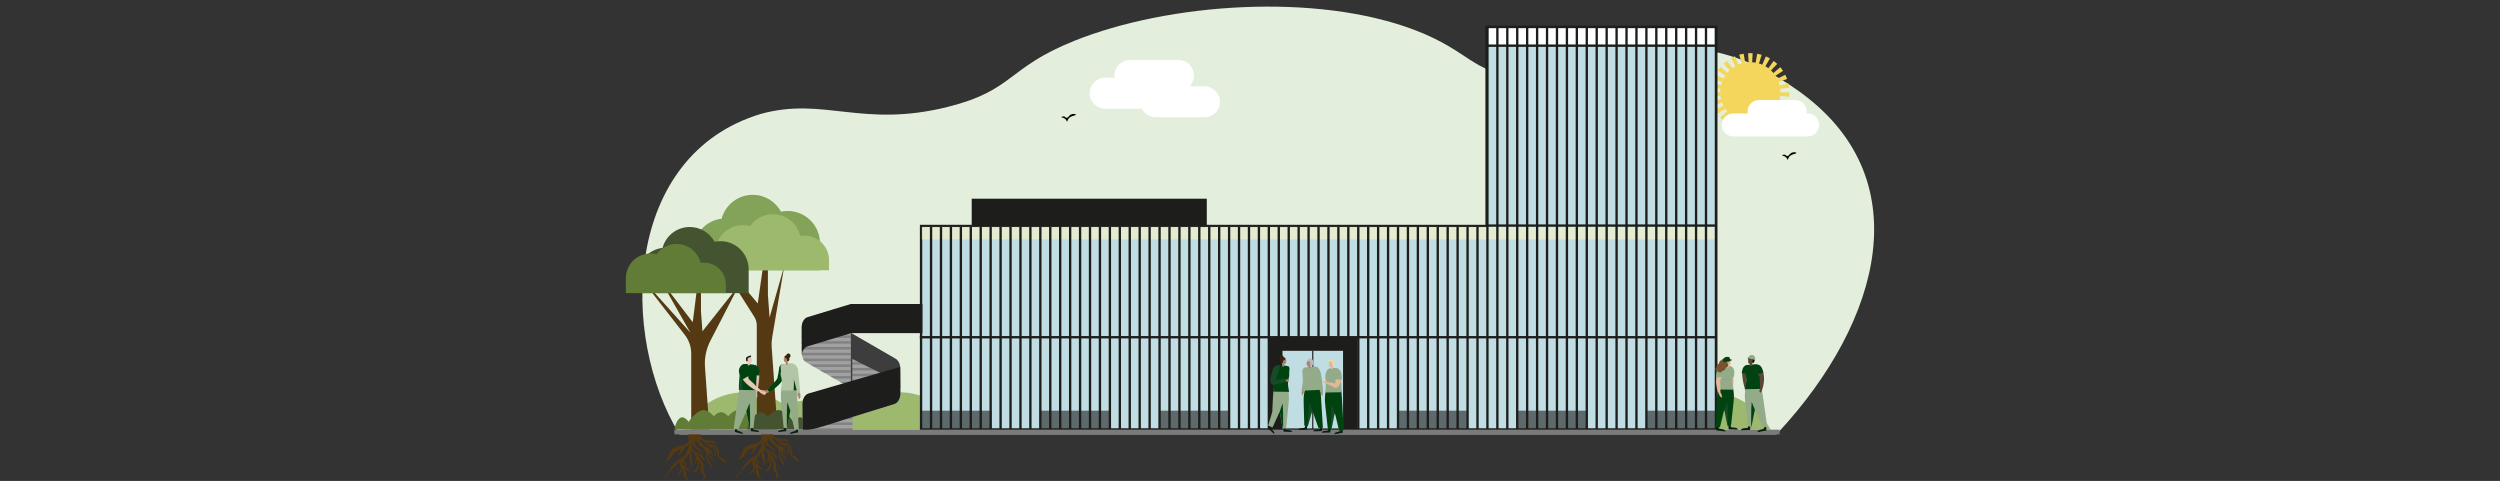 <?xml version="1.0" encoding="UTF-8"?>
<svg xmlns="http://www.w3.org/2000/svg" xmlns:xlink="http://www.w3.org/1999/xlink" version="1.1" id="Layer_1" x="0px" y="0px" viewBox="0 0 1440 277" style="enable-background:new 0 0 1440 277;" xml:space="preserve">
<rect x="0" y="0" width="1440" height="277" fill="#333333" stroke="none"/>
<style type="text/css">
	.st0{fill:#E3EFDC;}
	.st1{fill:#9CB96E;}
	.st2{fill:#FFFFFF;}
	.st3{fill:#553912;}
	.st4{fill:#82A358;}
	.st5{fill:#455430;}
	.st6{fill:#617C36;}
	.st7{fill:#F4D65C;}
	.st8{fill:#1D1D1B;}
	.st9{fill:#BFDDE2;}
	.st10{opacity:0.6;fill:#FCF6C6;}
	.st11{fill:#A2A1A1;}
	.st12{clip-path:url(#SVGID_00000038389347423490912860000007955051208819306121_);fill:#818282;}
	.st13{clip-path:url(#SVGID_00000074406613306270391090000001873324444970126779_);fill:#818282;}
	.st14{fill:#3D3D3D;}
	.st15{clip-path:url(#SVGID_00000001657794680985241570000000611301205651265425_);fill:#818282;}
	.st16{opacity:0.6;fill:#1D1D1B;}
	.st17{fill:#7A7A7A;}
	.st18{fill:#0E1D14;}
	.st19{fill:#5B4537;}
	.st20{fill:#94AB89;}
	.st21{fill:#004311;}
	.st22{fill:#231A14;}
	.st23{fill:#E1B699;}
	.st24{fill:#B69077;}
	.st25{opacity:0.19;fill:#777778;}
	.st26{fill:#785230;}
	.st27{fill:#DDC0AE;}
	.st28{fill:#AD8369;}
	.st29{fill:#E5C8B5;}
	.st30{fill:#C5A698;}
	.st31{fill:#B2C5A4;}
	.st32{fill:#876755;}
	.st33{fill:#362112;}
	.st34{fill:#B6874A;}
	.st35{opacity:0.19;}
	.st36{fill:#777778;}
	.st37{fill:#004532;}
	.st38{opacity:0.56;fill:#2D3944;}
	.st39{fill:#B9B9B9;}
	.st40{fill:#EFDB9E;}
</style>
<g>
	<path class="st0" d="M1034.86,51.61c-37.49-26.15-72.42-31.39-120.9-13.76c-11.71,4.26-23.74,7.43-39.2,6.21   c-26.75-2.11-28.05-14.56-59.59-26.65C758.36-4.37,673,1.72,618.7,23.56c-38.87,15.63-34.64,28.41-72.47,37.93   c-49.73,12.52-71.5-5.91-107.9,4.1c-79.06,23.72-81.94,127.51-46.95,184.6h631.87c0.35-0.37,0.67-0.72,1.03-1.1   C1083.86,184.83,1106.38,101.5,1034.86,51.61z"></path>
	<path class="st1" d="M553.24,247.48c-6.95-12.85-20.19-21.54-35.38-21.54c-11.49,0-21.87,4.97-29.25,12.95   c-6.19-5.18-14.06-8.29-22.62-8.29c-4.91,0-9.59,1.02-13.85,2.87c-6.56-4.74-14.54-7.53-23.14-7.53   c-15.19,0-28.43,8.69-35.38,21.54H553.24z"></path>
	<path class="st1" d="M1019.88,247.48c-6.96-12.9-20.23-21.62-35.47-21.62c-8.62,0-16.6,2.79-23.18,7.54   c-4.27-1.85-8.96-2.87-13.88-2.87c-8.58,0-16.46,3.11-22.66,8.3c-7.4-8-17.79-12.98-29.31-12.98c-15.24,0-28.51,8.72-35.47,21.62   H1019.88z"></path>
	<path class="st2" d="M693.79,49.76h-8.65c1.6-1.61,2.58-3.82,2.58-6.27c0-4.92-3.99-8.9-8.9-8.9h-28.04c-4.92,0-8.9,3.99-8.9,8.9   c0,0.43,0.03,0.85,0.09,1.26h-5.41c-4.92,0-8.9,3.99-8.9,8.9v0c0,4.92,3.99,8.9,8.9,8.9h21.18c1.45,2.97,4.49,5.01,8.01,5.01h28.04   c4.92,0,8.9-3.99,8.9-8.9v0C702.69,53.75,698.71,49.76,693.79,49.76z"></path>
	<path class="st3" d="M396.5,249.11c0,1.38,0.1,3.47,0.1,4.85c-0.25,0.42-0.66,1-1.31,1.51c-1.21,0.95-2.34,0.97-3.73,1.31   c-1.4,0.35-3.62,0.9-4.94,2.52c-1.23,1.52-0.67,2.73-2.32,4.94c-0.57,0.76-1.14,1.29-1.51,1.61c1.08-0.23,2.28-0.68,3.27-1.61   c1.27-1.18,1.3-2.29,2.57-3.53c0.7-0.69,1.73-1.36,3.28-1.76c0.03,0.25,0.1,1.07-0.4,1.91c-0.51,0.85-1.28,1.17-1.51,1.26   c0.34,0.07,0.81,0.11,1.31-0.05c1.06-0.33,3.02-3.96,3.53-4.59c0.65-0.5,1.31-1.01,1.97-1.51c-0.1,0.68-0.28,1.63-0.66,2.72   c-0.25,0.73-0.78,2.3-1.81,3.63c-1.29,1.66-2.18,1.42-4.23,3.02c-2.15,1.68-3.39,3.66-3.98,4.64c-1.4,2.28-2.22,4.76-3.88,5.04   c-0.23,0.04-0.86,0.1-0.86,0.2c0,0.11,0.66,0.29,1.16,0.25c1.78-0.14,1.96-3.18,4.94-5.74c0.52-0.45,0.75-0.56,1.46-1.21   c1.48-1.36,2.23-2.48,2.52-2.32c0.18,0.1-0.06,0.52,0.1,1.36c0.12,0.66,0.35,0.8,0.5,1.31c0.37,1.19-0.25,2.37-0.35,2.57   c-0.69,1.31-1.97,1.7-1.86,1.91c0.08,0.17,1.04,0.1,1.81-0.45c1.36-0.98,1.39-2.91,1.66-2.87c0.18,0.02,0.12,0.9,0.3,2.17   c0.18,1.25,0.33,2.33,1.01,3.22c0.96,1.27,2.58,1.66,2.67,1.51c0.07-0.12-0.97-0.53-1.61-1.71c-0.43-0.79-0.27-1.18-0.55-2.77   c-0.33-1.84-0.85-3.12-0.71-3.17c0.13-0.05,0.43,0.95,1.46,1.66c0.44,0.3,1.08,0.6,1.21,0.45c0.17-0.2-0.61-1.23-1.36-1.97   c-1.24-1.21-1.92-1.18-2.37-2.12c-0.47-0.96-0.23-2-0.1-2.02c0.15-0.02,0.14,1.27,1.11,2.12c0.6,0.52,1.42,0.74,1.51,0.6   c0.06-0.09-0.22-0.31-0.6-0.76c-0.47-0.55-1.36-1.6-1.21-2.47c0.08-0.46,0.39-0.53,1.11-1.26c1.37-1.38,1.73-2.61,1.97-2.52   c0.24,0.09-0.4,1.22-0.2,2.87c0.19,1.6,0.95,1.89,1.01,3.58c0.03,1-0.21,1.77-0.05,1.81c0.15,0.04,0.5-0.56,0.71-1.16   c0.17-0.5,0.31-1.22,0-3.38c-0.19-1.29-0.28-1.31-0.35-2.17c-0.09-0.98-0.22-2.52,0.2-2.67c0.5-0.17,2.01,1.51,2.22,3.48   c0.2,1.95-0.95,3.52-0.65,3.68c0.18,0.1,0.7-0.39,1.01-0.96c0.52-0.97,0.26-1.95,0.35-1.97c0.1-0.01,0.56,1.14,0.5,2.62   c-0.02,0.49-0.1,2.5-1.51,3.98c-0.88,0.92-1.84,1.19-1.76,1.41c0.07,0.21,0.99,0.23,1.76-0.15c1.73-0.85,2.08-3.41,2.17-4.03   c0.22-1.61-0.11-2.79,0.05-2.82c0.16-0.03,0.63,1.1,0.86,2.42c0.37,2.21-0.32,2.85,0.3,4.18c0.49,1.04,1.03,0.89,1.36,1.86   c0.57,1.66-0.61,3.24-0.35,3.38c0.2,0.11,1.22-0.74,1.46-1.97c0.24-1.25-0.52-1.84-0.96-3.73c-0.41-1.79,0.16-1.73-0.2-3.38   c-0.42-1.9-1.5-3.39-2.57-4.89c-0.78-1.08-1.43-1.79-1.31-1.91c0.11-0.12,0.85,0.35,1.41,0.86c0.7,0.63,0.78,1.02,1.46,1.86   c0.64,0.8,1.65,1.81,1.86,1.66c0.19-0.13-0.26-1.18-0.71-1.91c-0.26-0.43-0.81-1.32-1.86-2.12c-1.95-1.45-3.28-0.82-4.13-2.12   c-0.28-0.43-0.37-0.94-0.55-1.97c-0.22-1.24-0.21-2.49-0.05-2.52c0.17-0.03,0.13,1.3,1.06,2.52c0.69,0.92,1.17,0.78,2.72,2.02   c1.42,1.13,2,2.03,2.17,1.91c0.17-0.12-0.19-1.22-0.96-2.12c-1.11-1.3-2.11-1.07-2.87-2.17c-0.82-1.17-0.7-2.89-0.25-3.07   c0.41-0.16,0.94,0.97,2.77,2.77c1.85,1.82,2.15,1.5,2.82,2.47c1.29,1.87,0.16,3.05,1.11,5.84c0.93,2.74,3.04,4.61,3.23,4.48   c0.1-0.06-0.24-0.75-0.86-2.02c-1.14-2.32-1.53-2.58-1.81-3.68c-0.44-1.7-0.08-3.26,0.1-3.28c0.15-0.01,0.13,1.06,0.86,2.52   c0.63,1.27,1.31,1.8,1.76,2.07c0.43,0.25,0.99,0.46,1.06,0.35c0.09-0.14-0.75-0.67-1.41-1.51c-1.35-1.7-1.41-3.97-1.21-4.03   c0.16-0.05,0.74,1.24,0.86,1.51c0.42,0.94,0.54,1.53,0.66,1.51c0.12-0.02,0.18-0.69,0.1-1.31c-0.21-1.66-1.33-2.75-1.51-2.92   c-0.85-0.81-1.42-0.8-2.47-1.36c-2.5-1.34-3.93-3.91-3.68-4.18c0.22-0.23,2,0.9,3.28,2.07c0.82,0.75,1.01,1.12,1.86,1.71   c1.2,0.83,1.59,0.63,2.27,1.16c1.86,1.45,1.26,4.82,1.66,4.84c0.21,0.01,0.58-0.89,0.5-1.91c-0.18-2.34-2.58-3.75-2.37-4.03   c0.13-0.17,1.21,0.18,1.97,1.06c0.91,1.05,0.76,2.16,1.01,3.28c0.77,3.48,5.1,5.68,5.39,5.39c0.15-0.15-0.57-1.18-1.21-1.86   c-1.19-1.28-1.85-1.08-2.57-1.97c-1.07-1.31-0.03-2.23-1.06-4.23c-0.21-0.4-1.11-2.17-2.77-2.57c-0.84-0.2-1.16,0.11-2.12-0.2   c-1.23-0.4-2.06-1.37-1.97-1.51c0.07-0.11,0.59,0.3,1.66,0.5c1.1,0.21,1.31-0.08,2.12,0.15c1.18,0.33,1.68,1.2,1.86,1.06   c0.18-0.14-0.08-1.07-0.76-1.66c-0.75-0.65-1.54-0.48-2.97-0.6c-1.3-0.12-3.79-0.34-4.84-1.81c-0.27-0.38-0.47-1.59-0.45-2.94   C401.14,248.09,398.74,249.03,396.5,249.11z"></path>
	<path class="st3" d="M438.34,248.21c0,1.38,0.1,3.47,0.1,4.85c-0.25,0.42-0.66,1-1.31,1.51c-1.21,0.95-2.34,0.97-3.73,1.31   c-1.4,0.35-3.62,0.9-4.94,2.52c-1.23,1.52-0.67,2.73-2.32,4.94c-0.57,0.76-1.14,1.29-1.51,1.61c1.08-0.23,2.28-0.68,3.27-1.61   c1.27-1.18,1.3-2.29,2.57-3.53c0.7-0.69,1.73-1.36,3.28-1.76c0.03,0.25,0.1,1.07-0.4,1.91c-0.51,0.85-1.28,1.17-1.51,1.26   c0.34,0.07,0.81,0.11,1.31-0.05c1.06-0.33,3.02-3.96,3.53-4.59c0.65-0.5,1.31-1.01,1.97-1.51c-0.1,0.68-0.28,1.63-0.66,2.72   c-0.25,0.73-0.78,2.3-1.81,3.63c-1.29,1.66-2.18,1.42-4.23,3.02c-2.15,1.68-3.39,3.67-3.98,4.64c-1.4,2.28-2.22,4.76-3.88,5.04   c-0.23,0.04-0.86,0.1-0.86,0.2c0,0.11,0.66,0.29,1.16,0.25c1.78-0.14,1.96-3.18,4.94-5.74c0.52-0.45,0.75-0.56,1.46-1.21   c1.48-1.36,2.23-2.48,2.52-2.32c0.18,0.1-0.06,0.52,0.1,1.36c0.12,0.66,0.35,0.8,0.5,1.31c0.37,1.19-0.25,2.37-0.35,2.57   c-0.69,1.31-1.97,1.7-1.86,1.91c0.08,0.17,1.04,0.1,1.81-0.45c1.36-0.98,1.39-2.91,1.66-2.87c0.18,0.02,0.12,0.9,0.3,2.17   c0.18,1.25,0.33,2.33,1.01,3.22c0.96,1.27,2.58,1.66,2.67,1.51c0.07-0.12-0.97-0.53-1.61-1.71c-0.43-0.79-0.27-1.18-0.55-2.77   c-0.33-1.84-0.85-3.12-0.71-3.17c0.13-0.05,0.43,0.95,1.46,1.66c0.44,0.3,1.08,0.6,1.21,0.45c0.17-0.2-0.61-1.23-1.36-1.97   c-1.24-1.21-1.92-1.18-2.37-2.12c-0.47-0.96-0.23-2-0.1-2.02c0.15-0.02,0.14,1.27,1.11,2.12c0.6,0.52,1.42,0.74,1.51,0.6   c0.06-0.09-0.22-0.31-0.6-0.76c-0.47-0.55-1.36-1.6-1.21-2.47c0.08-0.46,0.39-0.53,1.11-1.26c1.37-1.38,1.73-2.61,1.97-2.52   c0.24,0.09-0.4,1.22-0.2,2.87c0.19,1.6,0.95,1.89,1.01,3.58c0.03,1-0.21,1.77-0.05,1.81c0.15,0.04,0.5-0.56,0.71-1.16   c0.17-0.5,0.31-1.22,0-3.38c-0.19-1.29-0.28-1.31-0.35-2.17c-0.09-0.98-0.22-2.52,0.2-2.67c0.5-0.17,2.01,1.51,2.22,3.48   c0.2,1.95-0.95,3.52-0.65,3.68c0.18,0.1,0.7-0.39,1.01-0.96c0.52-0.97,0.26-1.95,0.35-1.97c0.1-0.01,0.56,1.14,0.5,2.62   c-0.02,0.49-0.1,2.5-1.51,3.98c-0.88,0.92-1.84,1.19-1.76,1.41c0.07,0.21,0.99,0.23,1.76-0.15c1.73-0.85,2.08-3.41,2.17-4.03   c0.22-1.61-0.11-2.79,0.05-2.82c0.16-0.03,0.63,1.1,0.86,2.42c0.37,2.21-0.32,2.85,0.3,4.18c0.49,1.04,1.03,0.89,1.36,1.86   c0.57,1.66-0.61,3.24-0.35,3.38c0.2,0.11,1.22-0.74,1.46-1.97c0.24-1.25-0.52-1.84-0.96-3.73c-0.41-1.79,0.16-1.73-0.2-3.38   c-0.42-1.9-1.5-3.39-2.57-4.89c-0.78-1.08-1.43-1.79-1.31-1.91c0.11-0.12,0.85,0.35,1.41,0.86c0.7,0.63,0.78,1.02,1.46,1.86   c0.64,0.8,1.65,1.81,1.86,1.66c0.19-0.13-0.26-1.18-0.71-1.91c-0.26-0.43-0.81-1.32-1.86-2.12c-1.95-1.45-3.28-0.82-4.13-2.12   c-0.28-0.43-0.37-0.94-0.55-1.97c-0.22-1.24-0.21-2.49-0.05-2.52c0.17-0.03,0.13,1.3,1.06,2.52c0.69,0.92,1.17,0.78,2.72,2.02   c1.42,1.13,2,2.03,2.17,1.91c0.17-0.12-0.19-1.22-0.96-2.12c-1.11-1.3-2.11-1.07-2.87-2.17c-0.82-1.17-0.7-2.89-0.25-3.07   c0.41-0.16,0.94,0.97,2.77,2.77c1.85,1.82,2.15,1.5,2.82,2.47c1.29,1.87,0.16,3.05,1.11,5.84c0.93,2.74,3.04,4.61,3.23,4.48   c0.1-0.06-0.24-0.75-0.86-2.02c-1.14-2.32-1.53-2.58-1.81-3.68c-0.44-1.7-0.08-3.26,0.1-3.28c0.15-0.01,0.13,1.06,0.86,2.52   c0.63,1.27,1.31,1.8,1.76,2.07c0.43,0.25,0.99,0.46,1.06,0.35c0.09-0.14-0.75-0.67-1.41-1.51c-1.35-1.7-1.41-3.97-1.21-4.03   c0.16-0.05,0.74,1.24,0.86,1.51c0.42,0.94,0.54,1.53,0.66,1.51c0.12-0.02,0.18-0.69,0.1-1.31c-0.21-1.66-1.33-2.75-1.51-2.92   c-0.85-0.81-1.42-0.8-2.47-1.36c-2.5-1.34-3.93-3.91-3.68-4.18c0.22-0.23,2,0.9,3.28,2.07c0.82,0.75,1.01,1.12,1.86,1.71   c1.2,0.83,1.59,0.63,2.27,1.16c1.86,1.45,1.26,4.82,1.66,4.84c0.21,0.01,0.58-0.89,0.5-1.91c-0.18-2.34-2.58-3.75-2.37-4.03   c0.13-0.17,1.21,0.18,1.97,1.06c0.91,1.05,0.76,2.16,1.01,3.28c0.77,3.48,5.1,5.68,5.39,5.39c0.15-0.15-0.57-1.18-1.21-1.86   c-1.19-1.28-1.85-1.08-2.57-1.97c-1.07-1.31-0.03-2.23-1.06-4.23c-0.21-0.4-1.11-2.17-2.77-2.57c-0.84-0.2-1.16,0.11-2.12-0.2   c-1.23-0.4-2.06-1.37-1.97-1.51c0.07-0.11,0.59,0.3,1.66,0.5c1.1,0.21,1.31-0.08,2.12,0.15c1.18,0.33,1.68,1.2,1.86,1.06   c0.18-0.14-0.08-1.07-0.76-1.66c-0.75-0.65-1.54-0.48-2.97-0.6c-1.3-0.12-3.79-0.34-4.84-1.81c-0.27-0.38-0.47-1.59-0.45-2.94   C442.98,247.18,440.58,248.13,438.34,248.21z"></path>
	<g>
		<path class="st3" d="M451.79,152.97l-8.53,29.94l-0.95-13.27v-35.68l-5.84,40.82l-27.77-32.95l25.77,40.64    c0.93,1.47,1.43,3.18,1.43,4.92v60h11.96l-3.38-47.44c-0.13-1.82-0.04-3.65,0.26-5.45L451.79,152.97z"></path>
		<path class="st4" d="M453.76,121.53L453.76,121.53c-1.34,0-2.64,0.14-3.89,0.41c-3.13-5.79-9.26-9.72-16.3-9.72h0    c-8.58,0-15.79,5.83-17.9,13.74c-9.2,1.08-16.34,8.9-16.34,18.39v11.33h15.72h20.19h1.14h15.72h20.19v-15.63    C472.29,129.83,463.99,121.53,453.76,121.53z"></path>
		<path class="st1" d="M463.36,135.71h-2.46c-1.72-7.07-8.09-12.32-15.69-12.32l0,0c-5.43,0-10.23,2.68-13.16,6.79    c-1.3-0.34-2.66-0.52-4.06-0.52h0c-8.92,0-16.15,7.23-16.15,16.15v9.87h17.22h15.08h1.07h16.15h16.15v-5.83    C477.51,142.04,471.18,135.71,463.36,135.71z"></path>
	</g>
	<g>
		<path class="st3" d="M425.84,164.03l-21.24,26.83l-0.83-11.63v-31.28l-4.75,37.66l-18.86-24.75l17.49,30.72l-31.07-34.57    l27.88,35.89c2.39,3.07,3.68,6.85,3.68,10.74v43.75h10.49l-2.56-35.92c-0.38-5.27,0.71-10.55,3.14-15.25L425.84,164.03z"></path>
		<path class="st5" d="M415,138.91L415,138.91c-1.17,0-2.31,0.13-3.41,0.36c-2.75-5.07-8.12-8.52-14.29-8.52h0    c-7.52,0-13.84,5.11-15.69,12.04c-8.07,0.95-14.33,7.8-14.33,16.12v9.93h13.78h17.7h1h13.78h17.7v-13.7    C431.24,146.18,423.97,138.91,415,138.91z"></path>
		<path class="st6" d="M405.66,151.33h-2.16c-1.51-6.2-7.09-10.8-13.75-10.8l0,0c-4.76,0-8.97,2.35-11.53,5.95    c-1.14-0.29-2.33-0.45-3.56-0.45h0c-7.82,0-14.16,6.34-14.16,14.16v8.65h15.1h13.22h0.94h14.16h14.16v-5.11    C418.06,156.88,412.51,151.33,405.66,151.33z"></path>
	</g>
	<g>
		<path class="st7" d="M1009.45,75.63l-0.31-5.47c0.66-0.04,1.32-0.11,1.97-0.23l0.94,5.39    C1011.2,75.48,1010.32,75.58,1009.45,75.63z M1006.84,75.63c-0.87-0.05-1.74-0.15-2.6-0.3l0.95-5.39    c0.65,0.11,1.31,0.19,1.97,0.23L1006.84,75.63z M1014.61,74.73l-1.56-5.25c0.63-0.19,1.26-0.41,1.86-0.68l2.16,5.03    C1016.27,74.19,1015.44,74.49,1014.61,74.73z M1001.69,74.72c-0.84-0.25-1.66-0.55-2.46-0.9l2.18-5.03    c0.6,0.26,1.23,0.49,1.86,0.68L1001.69,74.72z M1019.41,72.67l-2.73-4.74c0.57-0.33,1.13-0.69,1.66-1.09l3.27,4.39    C1020.9,71.75,1020.17,72.23,1019.41,72.67z M996.89,72.64c-0.75-0.44-1.49-0.92-2.18-1.44l3.27-4.39    c0.53,0.39,1.08,0.76,1.66,1.09L996.89,72.64z M1023.61,69.55l-3.75-3.99c0.48-0.45,0.94-0.94,1.36-1.44l4.19,3.53    C1024.85,68.31,1024.24,68.95,1023.61,69.55z M992.7,69.52c-0.63-0.6-1.24-1.24-1.8-1.9l4.19-3.52c0.42,0.5,0.88,0.99,1.36,1.44    L992.7,69.52z M1026.98,65.55l-4.57-3.02c0.36-0.55,0.7-1.13,1-1.71l4.89,2.47C1027.9,64.06,1027.46,64.82,1026.98,65.55z     M989.34,65.52c-0.48-0.73-0.92-1.49-1.31-2.27l4.89-2.46c0.3,0.59,0.63,1.17,0.99,1.71L989.34,65.52z M1029.34,60.88l-5.14-1.88    c0.23-0.62,0.42-1.26,0.57-1.9l5.33,1.27C1029.89,59.22,1029.63,60.06,1029.34,60.88z M986.99,60.84    c-0.3-0.82-0.55-1.66-0.75-2.51l5.33-1.26c0.15,0.64,0.34,1.28,0.57,1.9L986.99,60.84z M1030.55,55.79l-5.44-0.64    c0.08-0.65,0.12-1.32,0.12-1.98l5.48,0.01C1030.7,54.05,1030.65,54.93,1030.55,55.79z M985.79,55.74    c-0.1-0.86-0.15-1.74-0.15-2.61l5.48-0.08l0,0.14c0,0.61,0.04,1.27,0.11,1.93L985.79,55.74z M1025.12,51.19    c-0.07-0.66-0.19-1.31-0.34-1.95l5.33-1.25c0.2,0.85,0.35,1.72,0.45,2.58L1025.12,51.19z M991.23,51.08l-5.44-0.65    c0.1-0.86,0.26-1.73,0.46-2.58l5.32,1.28C991.43,49.77,991.31,50.43,991.23,51.08z M1024.22,47.33c-0.22-0.62-0.49-1.23-0.78-1.82    l4.9-2.45c0.39,0.78,0.74,1.59,1.03,2.41L1024.22,47.33z M992.16,47.24l-5.14-1.89c0.3-0.82,0.65-1.63,1.05-2.4l4.88,2.48    C992.65,46.01,992.38,46.62,992.16,47.24z M1022.45,43.8c-0.36-0.55-0.76-1.09-1.18-1.59l4.2-3.51c0.56,0.67,1.08,1.38,1.56,2.1    L1022.45,43.8z M993.95,43.71l-4.56-3.03c0.48-0.72,1.01-1.43,1.57-2.09l4.18,3.54C994.71,42.63,994.31,43.16,993.95,43.71z     M1019.9,40.76c-0.48-0.45-0.99-0.88-1.51-1.28l3.28-4.38c0.7,0.52,1.37,1.09,2,1.69L1019.9,40.76z M996.51,40.69l-3.75-3.99    c0.64-0.6,1.31-1.16,2.01-1.68l3.26,4.4C997.5,39.81,996.99,40.24,996.51,40.69z M1016.74,38.38c-0.57-0.33-1.16-0.63-1.77-0.9    l2.18-5.02c0.8,0.35,1.58,0.75,2.34,1.18L1016.74,38.38z M999.69,38.33l-2.73-4.75c0.76-0.43,1.54-0.83,2.35-1.17l2.15,5.03    C1000.86,37.71,1000.26,38,999.69,38.33z M1013.11,36.8c-0.63-0.19-1.28-0.34-1.92-0.46l0.96-5.39c0.86,0.15,1.72,0.36,2.55,0.61    L1013.11,36.8z M1003.33,36.77l-1.55-5.25c0.84-0.25,1.69-0.45,2.55-0.59l0.93,5.4C1004.61,36.44,1003.96,36.59,1003.33,36.77z     M1009.21,36.11c-0.66-0.04-1.33-0.04-1.99-0.01l-0.3-5.47c0.87-0.05,1.75-0.04,2.61,0.01L1009.21,36.11z"></path>
		<circle class="st7" cx="1008.17" cy="53.14" r="17.32"></circle>
		<path class="st2" d="M998.37,65.34h8.32c-0.06-0.36-0.1-0.73-0.1-1.11c0-3.66,2.97-6.62,6.62-6.62h20.86    c3.66,0,6.62,2.97,6.62,6.62c0,0.38-0.04,0.75-0.1,1.11h0.58c3.66,0,6.62,2.97,6.62,6.62c0,3.66-2.97,6.62-6.62,6.62h-20.86    c-0.18,0-0.36-0.01-0.54-0.03c-0.18,0.01-0.36,0.03-0.54,0.03h-20.86c-3.66,0-6.62-2.97-6.62-6.62    C991.74,68.31,994.71,65.34,998.37,65.34z"></path>
	</g>
	<path class="st6" d="M437.63,240.35c-1.26,0-2.74,1.24-3.86,2.79c-1.94-3.51-5.62-6.93-8.49-6.93c-1.89,0-4.05,1.49-5.82,3.52   c-1.32-1.36-2.79-2.3-4.09-2.3c-0.02,0-0.05,0.01-0.07,0.01c-0.02,0-0.05-0.01-0.07-0.01c-1.31,0-2.78,0.94-4.09,2.3   c-1.77-2.02-3.93-3.52-5.82-3.52c-2.87,0-6.55,3.42-8.49,6.93c-1.12-1.54-2.6-2.79-3.86-2.79c-2.41,0-4.36,4.53-4.36,7.03h6.88   h3.08h8.72h1.92h5.5h1.19h5.5h1.92h8.72h3.08h6.88C441.99,244.89,440.04,240.35,437.63,240.35z"></path>
	<path class="st5" d="M438.38,237.42c1.45,0,2.79,1.17,3.84,2.78c1.84-2.26,4.19-3.99,6.23-3.99c2.87,0,6.55,3.42,8.49,6.93   c1.12-1.54,2.6-2.79,3.86-2.79c2.41,0,4.36,4.53,4.36,7.03h-6.88h-3.08h-10.64h-5.5h-8.61   C430.44,243.84,434.97,237.42,438.38,237.42z"></path>
	<path d="M1026.53,89.49c-0.01,0.3,1.35,0.18,2.24,1.15c0.63,0.69,0.92,1.5,0.92,1.5s0.31-0.7,0.53-1.24   c0.89-2.17,4.61-2.28,4.55-2.78c-0.04-0.31-1.51-0.73-2.74-0.16c-1.27,0.58-1.64,1.93-2.57,1.95c-0.68,0.01-0.62-0.77-1.62-0.82   C1027.2,89.04,1026.54,89.28,1026.53,89.49z"></path>
	<path d="M933.39,88.2c0.01,0.3-1.35,0.18-2.24,1.15c-0.63,0.69-0.92,1.5-0.92,1.5s-0.31-0.7-0.53-1.24   c-0.89-2.17-4.61-2.28-4.55-2.78c0.04-0.31,1.51-0.73,2.74-0.16c1.27,0.58,1.64,1.93,2.57,1.95c0.68,0.01,0.62-0.77,1.62-0.82   C932.72,87.76,933.38,87.99,933.39,88.2z"></path>
	<path d="M611.38,67.46c-0.01,0.31,1.37,0.18,2.28,1.17c0.64,0.7,0.94,1.52,0.94,1.52s0.31-0.71,0.54-1.26   c0.91-2.21,4.69-2.32,4.63-2.82c-0.04-0.31-1.54-0.74-2.79-0.17c-1.29,0.59-1.67,1.96-2.61,1.98c-0.7,0.01-0.63-0.78-1.65-0.84   C612.06,67.01,611.39,67.25,611.38,67.46z"></path>
	<g>
		<rect x="559.7" y="114.45" class="st8" width="135.41" height="21.67"></rect>
		<g>
			<polygon class="st9" points="856.27,15.53 856.27,130.17 530.52,130.17 530.52,247.36 988.54,247.36 988.54,143.99      988.54,130.17 988.54,15.53    "></polygon>
			<path class="st8" d="M989.22,248.03H529.85V129.5H855.6V14.85h133.62V248.03z M531.2,246.68h456.67V16.2H856.95v114.64H531.2     V246.68z"></path>
		</g>
		<rect x="531" y="130.69" class="st10" width="456.59" height="7.19"></rect>
		<rect x="535.61" y="130.55" class="st8" width="1.35" height="116.58"></rect>
		<rect x="541.33" y="130.55" class="st8" width="1.35" height="116.58"></rect>
		<rect x="547.05" y="130.55" class="st8" width="1.35" height="116.58"></rect>
		<rect x="552.78" y="130.55" class="st8" width="1.35" height="116.58"></rect>
		<rect x="558.5" y="130.55" class="st8" width="1.35" height="116.58"></rect>
		<rect x="564.22" y="130.55" class="st8" width="1.35" height="116.58"></rect>
		<rect x="569.94" y="130.55" class="st8" width="1.35" height="116.58"></rect>
		<rect x="575.67" y="130.55" class="st8" width="1.35" height="116.58"></rect>
		<rect x="581.39" y="130.55" class="st8" width="1.35" height="116.58"></rect>
		<rect x="587.11" y="130.55" class="st8" width="1.35" height="116.58"></rect>
		<rect x="592.83" y="130.55" class="st8" width="1.35" height="116.58"></rect>
		<rect x="598.56" y="130.55" class="st8" width="1.35" height="116.58"></rect>
		<rect x="604.28" y="130.55" class="st8" width="1.35" height="116.58"></rect>
		<rect x="610" y="130.55" class="st8" width="1.35" height="116.58"></rect>
		<rect x="615.73" y="130.55" class="st8" width="1.35" height="116.58"></rect>
		<rect x="621.45" y="130.55" class="st8" width="1.35" height="116.58"></rect>
		<rect x="627.17" y="130.55" class="st8" width="1.35" height="116.58"></rect>
		<rect x="632.89" y="130.55" class="st8" width="1.35" height="116.58"></rect>
		<rect x="638.62" y="130.55" class="st8" width="1.35" height="116.58"></rect>
		<rect x="644.34" y="130.55" class="st8" width="1.35" height="116.58"></rect>
		<rect x="650.06" y="130.55" class="st8" width="1.35" height="116.58"></rect>
		<rect x="655.79" y="130.55" class="st8" width="1.35" height="116.58"></rect>
		<rect x="661.51" y="130.55" class="st8" width="1.35" height="116.58"></rect>
		<rect x="667.23" y="130.55" class="st8" width="1.35" height="116.58"></rect>
		<rect x="672.95" y="130.55" class="st8" width="1.35" height="116.58"></rect>
		<rect x="678.68" y="130.55" class="st8" width="1.35" height="116.58"></rect>
		<rect x="684.4" y="130.55" class="st8" width="1.35" height="116.58"></rect>
		<rect x="690.12" y="130.55" class="st8" width="1.35" height="116.58"></rect>
		<rect x="695.85" y="130.55" class="st8" width="1.35" height="116.58"></rect>
		<rect x="701.57" y="130.55" class="st8" width="1.35" height="116.58"></rect>
		<rect x="707.29" y="130.55" class="st8" width="1.35" height="116.58"></rect>
		<rect x="713.01" y="130.55" class="st8" width="1.35" height="116.58"></rect>
		<rect x="718.74" y="130.55" class="st8" width="1.35" height="116.58"></rect>
		<rect x="724.46" y="130.55" class="st8" width="1.35" height="116.58"></rect>
		<rect x="730.18" y="130.55" class="st8" width="1.35" height="116.58"></rect>
		<rect x="735.9" y="130.55" class="st8" width="1.35" height="116.58"></rect>
		<rect x="741.63" y="130.55" class="st8" width="1.35" height="116.58"></rect>
		<rect x="747.35" y="130.55" class="st8" width="1.35" height="116.58"></rect>
		<rect x="753.07" y="130.55" class="st8" width="1.35" height="116.58"></rect>
		<rect x="758.8" y="130.55" class="st8" width="1.35" height="116.58"></rect>
		<rect x="764.52" y="130.55" class="st8" width="1.35" height="116.58"></rect>
		<rect x="770.24" y="130.55" class="st8" width="1.35" height="116.58"></rect>
		<rect x="775.96" y="130.55" class="st8" width="1.35" height="116.58"></rect>
		<rect x="781.69" y="130.55" class="st8" width="1.35" height="116.58"></rect>
		<rect x="787.41" y="130.55" class="st8" width="1.35" height="116.58"></rect>
		<rect x="793.13" y="130.55" class="st8" width="1.35" height="116.58"></rect>
		<rect x="798.86" y="130.55" class="st8" width="1.35" height="116.58"></rect>
		<rect x="804.58" y="130.55" class="st8" width="1.35" height="116.58"></rect>
		<rect x="810.3" y="130.55" class="st8" width="1.35" height="116.58"></rect>
		<rect x="816.02" y="130.55" class="st8" width="1.35" height="116.58"></rect>
		<rect x="821.75" y="130.55" class="st8" width="1.35" height="116.58"></rect>
		<rect x="857.54" y="16.24" class="st2" width="129.89" height="9.29"></rect>
		<rect x="827.47" y="130.55" class="st8" width="1.35" height="116.58"></rect>
		<rect x="833.19" y="130.55" class="st8" width="1.35" height="116.58"></rect>
		<rect x="838.91" y="130.55" class="st8" width="1.35" height="116.58"></rect>
		<rect x="844.64" y="130.55" class="st8" width="1.35" height="116.58"></rect>
		<rect x="850.36" y="130.55" class="st8" width="1.35" height="116.58"></rect>
		<polygon class="st8" points="989.06,247.12 987.71,247.12 987.71,16.2 857.43,16.2 857.43,247.12 856.08,247.12 856.08,14.85     989.06,14.85   "></polygon>
		<rect x="861.81" y="15.53" class="st8" width="1.35" height="231.59"></rect>
		<rect x="867.53" y="15.53" class="st8" width="1.35" height="231.59"></rect>
		<rect x="873.25" y="15.53" class="st8" width="1.35" height="231.59"></rect>
		<rect x="878.97" y="15.53" class="st8" width="1.35" height="231.59"></rect>
		<rect x="884.7" y="15.53" class="st8" width="1.35" height="231.59"></rect>
		<rect x="890.42" y="15.53" class="st8" width="1.35" height="231.59"></rect>
		<rect x="896.14" y="15.53" class="st8" width="1.35" height="231.59"></rect>
		<rect x="901.87" y="15.53" class="st8" width="1.35" height="231.59"></rect>
		<rect x="907.59" y="15.53" class="st8" width="1.35" height="231.59"></rect>
		<rect x="913.31" y="15.53" class="st8" width="1.35" height="231.59"></rect>
		<rect x="919.03" y="15.53" class="st8" width="1.35" height="231.59"></rect>
		<rect x="924.76" y="15.53" class="st8" width="1.35" height="231.59"></rect>
		<rect x="930.48" y="15.53" class="st8" width="1.35" height="231.59"></rect>
		<rect x="936.2" y="15.53" class="st8" width="1.35" height="231.59"></rect>
		<rect x="941.92" y="15.53" class="st8" width="1.35" height="231.59"></rect>
		<rect x="947.65" y="15.53" class="st8" width="1.35" height="231.59"></rect>
		<rect x="953.37" y="15.53" class="st8" width="1.35" height="231.59"></rect>
		<rect x="959.09" y="15.53" class="st8" width="1.35" height="231.59"></rect>
		<rect x="964.82" y="15.53" class="st8" width="1.35" height="231.59"></rect>
		<rect x="970.54" y="15.53" class="st8" width="1.35" height="231.59"></rect>
		<rect x="976.26" y="15.53" class="st8" width="1.35" height="231.59"></rect>
		<rect x="981.98" y="15.53" class="st8" width="1.35" height="231.59"></rect>
		<g>
			<line class="st9" x1="529.81" y1="194.24" x2="987.83" y2="194.24"></line>
			<rect x="529.81" y="193.57" class="st8" width="458.02" height="1.35"></rect>
		</g>
		<g>
			<line class="st9" x1="856.11" y1="26.33" x2="988.06" y2="26.33"></line>
			<rect x="856.11" y="25.65" class="st8" width="131.95" height="1.35"></rect>
		</g>
		<g>
			<polygon class="st11" points="491.02,219.84 491.02,247.94 464.66,247.94 487.05,240.24    "></polygon>
			<path class="st11" d="M490.22,223.64l-25.69-14.87c-1.63-0.94-2.69-3.07-2.7-5.43l-0.06-14.83c-0.01-2.79,1.44-5.22,3.49-5.84     l24.96-7.58V223.64z"></path>
			<g>
				<defs>
					<path id="SVGID_1_" d="M490.22,223.64l-25.69-14.87c-1.63-0.94-2.69-3.07-2.7-5.43l-0.06-14.83c-0.01-2.79,1.44-5.22,3.49-5.84       l24.96-7.58V223.64z"></path>
				</defs>
				<clipPath id="SVGID_00000134960268496104419310000007885763858278204557_">
					<use xlink:href="#SVGID_1_" style="overflow:visible;"></use>
				</clipPath>
				
					<rect x="459.18" y="193.2" style="clip-path:url(#SVGID_00000134960268496104419310000007885763858278204557_);fill:#818282;" width="36.68" height="1.43"></rect>
				
					<rect x="459.18" y="196.54" style="clip-path:url(#SVGID_00000134960268496104419310000007885763858278204557_);fill:#818282;" width="36.68" height="1.43"></rect>
				
					<rect x="459.18" y="199.89" style="clip-path:url(#SVGID_00000134960268496104419310000007885763858278204557_);fill:#818282;" width="36.68" height="1.43"></rect>
				
					<rect x="459.18" y="203.23" style="clip-path:url(#SVGID_00000134960268496104419310000007885763858278204557_);fill:#818282;" width="36.68" height="1.43"></rect>
				
					<rect x="459.18" y="206.57" style="clip-path:url(#SVGID_00000134960268496104419310000007885763858278204557_);fill:#818282;" width="36.68" height="1.43"></rect>
				
					<rect x="459.18" y="209.91" style="clip-path:url(#SVGID_00000134960268496104419310000007885763858278204557_);fill:#818282;" width="62.56" height="1.43"></rect>
				
					<rect x="459.18" y="213.25" style="clip-path:url(#SVGID_00000134960268496104419310000007885763858278204557_);fill:#818282;" width="61.69" height="1.43"></rect>
				
					<rect x="459.18" y="216.6" style="clip-path:url(#SVGID_00000134960268496104419310000007885763858278204557_);fill:#818282;" width="61.69" height="1.43"></rect>
				
					<rect x="459.18" y="219.94" style="clip-path:url(#SVGID_00000134960268496104419310000007885763858278204557_);fill:#818282;" width="61.69" height="1.43"></rect>
			</g>
			<path class="st11" d="M518.51,212.06c-0.01-2.36-1.07-4.49-2.7-5.43l-25.69-14.87v28.11l-24.37,7.12     c-2.05,0.62-3.5,3.05-3.49,5.84l0.06,14.83c0.01,2.16,23.77-5.86,27.81-7.24v0.02l24.96-7.71c2.05-0.62,3.5-3.05,3.49-5.84     L518.51,212.06z"></path>
			<g>
				<defs>
					<path id="SVGID_00000029034105704523581600000013751424156613812381_" d="M518.51,214.09c-0.01-2.36-1.07-4.49-2.7-5.43       l-25.69-14.87v28.11l-24.37,7.12c-2.05,0.62-3.5,3.05-3.49,5.84l0.06,14.83c0.01,2.16,23.77-5.86,27.81-7.24v0.02l24.96-7.71       c2.05-0.62,3.5-3.05,3.49-5.84L518.51,214.09z"></path>
				</defs>
				<clipPath id="SVGID_00000170241924574789831370000007356466973530598068_">
					<use xlink:href="#SVGID_00000029034105704523581600000013751424156613812381_" style="overflow:visible;"></use>
				</clipPath>
				
					<rect x="459.18" y="211.94" style="clip-path:url(#SVGID_00000170241924574789831370000007356466973530598068_);fill:#818282;" width="62.56" height="1.43"></rect>
				
					<rect x="459.18" y="215.28" style="clip-path:url(#SVGID_00000170241924574789831370000007356466973530598068_);fill:#818282;" width="61.69" height="1.43"></rect>
				
					<rect x="459.18" y="218.62" style="clip-path:url(#SVGID_00000170241924574789831370000007356466973530598068_);fill:#818282;" width="61.69" height="1.43"></rect>
				
					<rect x="459.18" y="221.96" style="clip-path:url(#SVGID_00000170241924574789831370000007356466973530598068_);fill:#818282;" width="61.69" height="1.43"></rect>
				
					<rect x="459.18" y="225.3" style="clip-path:url(#SVGID_00000170241924574789831370000007356466973530598068_);fill:#818282;" width="61.69" height="1.43"></rect>
				
					<rect x="459.18" y="208.59" style="clip-path:url(#SVGID_00000170241924574789831370000007356466973530598068_);fill:#818282;" width="62.96" height="1.43"></rect>
			</g>
			<path class="st14" d="M518.51,212.06c-0.01-2.36-1.07-4.49-2.7-5.43l-25.69-14.87v0l-0.03-0.05l0.04,34.4h0.78l0.02-19.36     l24.88,12.42c1.63,0.94,2.69,3.07,2.7,5.43l0.01,3.14c0.03-0.28,0.05-0.56,0.05-0.85L518.51,212.06z"></path>
			<g>
				<defs>
					<polygon id="SVGID_00000116924276868475595660000002453144361234216587_" points="491.02,219.84 491.02,247.94 464.66,247.94        487.05,240.24      "></polygon>
				</defs>
				<clipPath id="SVGID_00000094607317247198721170000016537434898163819181_">
					<use xlink:href="#SVGID_00000116924276868475595660000002453144361234216587_" style="overflow:visible;"></use>
				</clipPath>
				
					<rect x="459.18" y="239.99" style="clip-path:url(#SVGID_00000094607317247198721170000016537434898163819181_);fill:#818282;" width="61.69" height="1.43"></rect>
				
					<rect x="459.18" y="243.33" style="clip-path:url(#SVGID_00000094607317247198721170000016537434898163819181_);fill:#818282;" width="61.69" height="1.43"></rect>
				
					<rect x="459.18" y="246.67" style="clip-path:url(#SVGID_00000094607317247198721170000016537434898163819181_);fill:#818282;" width="61.69" height="1.43"></rect>
			</g>
			<path class="st8" d="M531.31,175.1h-41.1v-0.01l-0.02,0.01h0v0l-24.93,7.57c-2.05,0.62-3.5,3.05-3.49,5.84l0.06,14.83     c0,0.24,0.02,0.47,0.04,0.7c0.35-2.24,1.66-4.06,3.39-4.58l24.93-7.57h41.12V175.1z"></path>
			<path class="st8" d="M518.51,212.88l0-1.57l-52.77,15.33c-2.05,0.62-3.5,3.05-3.49,5.84c0,0,0,0.09,0,0.25c0,0.03,0,0.06,0,0.09     l0.06,14.83c0.01,2.16,23.77-5.86,27.81-7.24v0.02l24.96-7.71c2.05-0.62,3.5-3.05,3.49-5.84L518.51,212.88z"></path>
		</g>
		<rect x="530.76" y="236.56" class="st16" width="40.33" height="10.8"></rect>
		<rect x="598.92" y="236.56" class="st16" width="40.33" height="10.8"></rect>
		<rect x="667.76" y="236.56" class="st16" width="40.33" height="10.8"></rect>
		<rect x="737.14" y="236.56" class="st16" width="40.33" height="10.8"></rect>
		<rect x="804.71" y="236.56" class="st16" width="40.33" height="10.8"></rect>
		<rect x="873.55" y="236.56" class="st16" width="40.33" height="10.8"></rect>
		<rect x="948.46" y="236.56" class="st16" width="40.33" height="10.8"></rect>
		<rect x="731.05" y="194.56" class="st8" width="50.65" height="52.88"></rect>
		<g>
			<rect x="738.04" y="201.39" class="st9" width="36.24" height="46.06"></rect>
			<path class="st8" d="M774.95,248.12h-37.59v-47.41h37.59V248.12z M738.71,246.77h34.89v-44.71h-34.89V246.77z"></path>
		</g>
		<g>
			<line class="st9" x1="756.16" y1="201.95" x2="756.16" y2="247.36"></line>
			<rect x="755.82" y="201.95" class="st8" width="0.67" height="45.41"></rect>
		</g>
		<g>
			<line class="st9" x1="856.23" y1="129.94" x2="987.83" y2="129.94"></line>
			<rect x="856.23" y="129.26" class="st8" width="131.59" height="1.35"></rect>
		</g>
	</g>
	<rect x="388.42" y="247.48" class="st17" width="636.64" height="2.71"></rect>
	<g>
		<path class="st18" d="M988.63,245.39c0,1.48,0,1.03,0.01,2.51c1.7,0.22,3.4,0.43,5.1,0.65c0.1,0.01,0.18-0.09,0.14-0.19    c-0.1-0.22-0.27-0.47-0.53-0.68c-0.17-0.14-0.44-0.3-1.57-0.52c-1.11-0.21-1.32-0.14-1.57-0.36c-0.22-0.2-0.45-0.61-0.32-1.57    C989.47,245.28,989.05,245.33,988.63,245.39z"></path>
		<path class="st18" d="M995.5,244.8c0.14,1.48,0.1,1.02,0.24,2.5c1.71,0.06,3.43,0.11,5.14,0.17c0.1,0,0.17-0.11,0.12-0.2    c-0.12-0.21-0.31-0.45-0.59-0.63c-0.18-0.12-0.47-0.26-1.61-0.37c-1.13-0.11-1.33-0.01-1.59-0.21c-0.24-0.18-0.5-0.57-0.47-1.54    C996.32,244.61,995.91,244.71,995.5,244.8z"></path>
		<path class="st18" d="M1017.33,245.45c0.08,1.48,0.06,1.03,0.14,2.51c-1.68,0.32-3.37,0.63-5.05,0.95    c-0.1,0.02-0.19-0.08-0.15-0.18c0.09-0.22,0.24-0.49,0.49-0.71c0.16-0.15,0.42-0.33,1.54-0.61c1.1-0.28,1.31-0.22,1.54-0.45    c0.21-0.21,0.41-0.64,0.23-1.59C1016.49,245.39,1016.91,245.42,1017.33,245.45z"></path>
		<path class="st18" d="M1008.27,245.15c-0.14,1.48-0.1,1.02-0.24,2.5c-1.71,0.06-3.43,0.11-5.14,0.17c-0.1,0-0.17-0.11-0.12-0.2    c0.12-0.21,0.31-0.45,0.59-0.63c0.18-0.12,0.47-0.26,1.61-0.37c1.13-0.11,1.33-0.01,1.59-0.21c0.24-0.18,0.5-0.57,0.47-1.54    C1007.45,244.96,1007.86,245.05,1008.27,245.15z"></path>
		<g>
			<path class="st19" d="M1005.35,212.83c-0.36-0.13-0.77,0.11-0.92,0.2c-0.19,0.11-0.7,0.47-0.93,1.77     c-0.09,0.49-0.1,0.88,0.29,3.61c0.41,2.94,1.56,6.61,1.56,6.61c0.77,0.22,1.79,0.53,3.27,1c0.04-0.29,0.08-0.58,0.12-0.87     c-0.61-0.29-1.85-3.74-2.08-4.15c-0.36-0.66-0.89-1.49-0.79-2.52C1006.1,216.36,1006.4,213.2,1005.35,212.83z"></path>
		</g>
		<path class="st20" d="M1005.42,223.71c-0.11,0.35-0.54,3.35-0.36,5.82c0.09,1.21,0.14,1.55,0.25,2.91    c0.12,1.48,1.37,12.17,1.42,12.96c0.12,0.3,0.42,0.07,2.07,0.39c0.22-0.12,1.81-9.44,2.03-9.56c0.15,0.03,4.36,10.03,4.52,10.01    c1.81-0.23,1.19-0.14,2.58-0.45c-0.2-1.44-1.71-11.98-1.92-13.41c-0.45-3.17-0.92-6.33-1.39-9.5    C1011.55,223.15,1008.48,223.43,1005.42,223.71z"></path>
		<path class="st21" d="M1006.31,215.24c0.15-0.22,0.38-0.76,0.81-1.28c0.57-0.69,0.85-1.04,0.97-1.37    c0.19-0.54,0.22-1.41-0.27-1.92c-0.64-0.66-1.9-0.44-2.66-0.03c-1.47,0.81-1.78,3.2-1.91,4.26L1006.31,215.24z"></path>
		<path class="st21" d="M1005.41,210.54c0.27-0.26,3.2-0.59,4.09-0.64c2.73-0.16,2.29,0.13,3.31,0.55c0.31,0.33,0.55,0.85,0.85,1.17    c0.44,2.37,0.69,4.4,0.84,5.99c0.2,2.15,0.24,3.73,0.25,4.23c0.02,0.87,0.01,1.61,0,2.17c-3.19,0.05-6.38,0.11-9.56,0.16    c0.33-1.44,0.53-2.75,0.66-3.87c0.2-1.83-0.3-5.44-0.62-7.59C1005.05,211.61,1005.01,210.94,1005.41,210.54z"></path>
		<path class="st19" d="M1009.32,210.46c-0.03-0.08-0.06-0.12-0.13-0.33c-0.05-0.14-0.06-0.26-0.07-0.35c0,0-0.02-0.22-0.02-0.22    c0.54-0.3,0.92-0.98,0.92-1.78c-0.04-2.55-3.04-2.55-3.08,0c-0.01,0.41-0.03,1.96,1.1,1.86c-0.04,0.07-0.07,0.52-0.03,0.82    c0.03,0.26,0.22,0.46,0.52,0.56C1008.96,211.17,1009.36,210.58,1009.32,210.46z"></path>
		<path class="st22" d="M1009.12,209.75c0-0.06-0.01-0.13-0.01-0.19c-0.24,0.09-0.45,0.13-0.68,0.1    C1008.54,209.76,1008.84,209.76,1009.12,209.75z"></path>
		<path class="st21" d="M1010.89,236.3l-1.92-4.84c-0.46,4.38-0.26,12.64-0.31,14.28c0.04,0.01,0.09,0.03,0.13,0.04    c0.22-0.12,1.81-9.44,2.03-9.56c0.01,0,0.03,0.04,0.07,0.11C1010.89,236.33,1010.89,236.31,1010.89,236.3z"></path>
		<path class="st19" d="M1010.41,211.16c0.38-0.78,1.32-1.08,1.87-1.02c1.53,0.17,3.2,2.69,3.67,5.98c0.49,3.41-0.33,6.8-1.08,8.71    c-0.12,0.38-0.25,0.7-0.36,0.94c-0.25,0.55-0.4,0.73-0.53,0.84c-0.34,0.32-0.86,0.54-0.98,0.41c-0.04-0.04-0.05-0.12,0.03-0.3    c0.13-0.42,0.27-0.84,0.4-1.26c-0.11,0.13-0.24,0.29-0.27,0.28c-0.01-0.01-0.08,0-0.06-0.11c0.06-0.3,0.26-0.65,0.43-0.9    c0.1-0.15,0.22-0.37,0.36-0.69c0,0,0,0,0,0c-0.02-0.55-0.05-1.17-0.11-1.82c-0.27-3.11,0.13-4.81-0.48-5.61    c-0.87-1.16-1.58-2.46-2.54-3.55c-0.09-0.1-0.4-0.45-0.48-0.96C1010.29,212.05,1010.21,211.56,1010.41,211.16z"></path>
		<path d="M1008.82,206.34c-0.14,0.09-0.18,0.19-0.26,0.27c-0.17,0.2-0.47,0.24-1.07,0.31c-0.4,0.05-0.6,0.07-0.66-0.02    c-0.16-0.22,0.33-0.8,0.37-0.86c0.14-0.16,0.45-0.53,1-0.69c0.63-0.18,1.33-0.02,1.82,0.4c0.83,0.71,0.71,1.87,0.48,2.47    c-0.14,0.38-0.45,0.85-0.66,0.81c-0.21-0.05-0.27-0.61-0.27-0.69c-0.03-0.36,0.04-0.88,0.05-0.92c0-0.03,0.01-0.06,0.01-0.09    c0.01-0.13-0.14-0.21-0.24-0.13c-0.03,0.02-0.06,0.05-0.08,0.09c-0.09,0.14-0.07,0.26-0.1,0.26c-0.04,0-0.16-0.4-0.08-0.86    c0.05-0.25,0.13-0.39,0.06-0.45C1009.13,206.17,1008.93,206.26,1008.82,206.34z"></path>
		<path class="st21" d="M1012.36,215.44c-0.18-0.23-0.48-0.81-1-1.35c-0.69-0.72-1.03-1.08-1.19-1.43    c-0.26-0.58-0.36-1.54,0.14-2.14c0.65-0.78,2.06-0.65,2.93-0.26c1.69,0.77,2.23,3.37,2.46,4.53L1012.36,215.44z"></path>
		<g>
			<g>
				<path class="st23" d="M998.24,224.02c-0.09-0.95,0.22-3.51,0.24-4.06c0.09-2.75-0.08-3.37,0.31-5c0.04-0.15,0.17-0.67-0.03-1.24      c-0.02-0.05-0.21-0.59-0.63-0.89c-0.81-0.58-1.93-0.38-2.46-0.01c-1.47,1.01-1.78,4.48-0.47,8.09c0.11,0.29,0.22,0.58,0.34,0.87      "></path>
			</g>
		</g>
		<path class="st21" d="M998.35,224.06c0.1,0.34,0.52,3.23,0.35,5.61c-0.08,1.17-0.13,1.5-0.24,2.81    c-0.12,1.43-1.32,11.74-1.37,12.5c-0.59,0.4-0.39-0.15-1.99,0.37c-0.21-0.12-1.75-9.1-1.96-9.22c-0.14,0.03-2.34,10-2.49,9.98    c-1.74-0.22-1.16,0.08-2.49-0.44c0.2-1.39,0.87-19.38,1.32-22.43C992.43,223.52,995.39,223.79,998.35,224.06z"></path>
		<path class="st20" d="M994.4,210.73c-2.63-0.16-2.21,0.13-3.19,0.53c-0.3,0.31-0.53,0.82-0.82,1.13    c-0.42,2.29-0.66,4.24-0.81,5.78c-0.19,2.08-0.23,3.6-0.24,4.08c-0.02,0.84-0.01,1.55,0,2.09c3.08,0.05,6.15,0.1,9.23,0.15    c-0.32-1.39-0.52-2.65-0.63-3.74c-0.19-1.76,0.29-5.25,0.6-7.32C998.7,212.38,995.27,210.78,994.4,210.73z"></path>
		<path class="st20" d="M995.15,216.39c-0.08-0.29-0.13-0.98-0.4-1.7c-0.36-0.97-0.54-1.46-0.55-1.86c-0.01-0.66,0.29-1.62,1.01-2    c0.94-0.49,2.24,0.23,2.91,0.96c1.31,1.43,0.74,4.16,0.49,5.36L995.15,216.39z"></path>
		<path class="st23" d="M994.58,211.27c0.03-0.08,0.06-0.12,0.12-0.32c0.04-0.14,0.06-0.25,0.06-0.34c0,0,0.02-0.22,0.02-0.22    c-0.52-0.29-0.89-0.95-0.89-1.72c0.04-2.46,2.94-2.46,2.97,0c0.01,0.4,0.03,1.89-1.06,1.79c0.04,0.06,0.07,0.51,0.03,0.8    c-0.03,0.25-0.21,0.44-0.5,0.54C994.93,211.96,994.54,211.39,994.58,211.27z"></path>
		<path class="st24" d="M994.77,210.59c0-0.06,0.01-0.12,0.01-0.19c0.23,0.09,0.44,0.13,0.65,0.1    C995.33,210.6,995.04,210.6,994.77,210.59z"></path>
		<path class="st25" d="M993.07,236.21l1.86-4.67c0.44,4.23,0.25,12.2,0.3,13.77c-0.04,0.01-0.09,0.03-0.13,0.04    c-0.21-0.12-1.75-9.1-1.96-9.22c-0.01,0-0.03,0.04-0.07,0.11C993.07,236.23,993.07,236.22,993.07,236.21z"></path>
		<path class="st23" d="M988.83,216.2c-0.16,0.63-0.28,1.3-0.35,2c-0.31,3.43,0.68,6.77,1.54,8.64c0.14,0.38,0.29,0.69,0.41,0.92    c0.28,0.54,0.44,0.7,0.57,0.81c0.36,0.3,0.88,0.49,1,0.35c0.03-0.04,0.04-0.12-0.04-0.3c-0.16-0.41-0.31-0.82-0.47-1.23    c0.11,0.13,0.26,0.28,0.28,0.26c0.01-0.01,0.08-0.01,0.06-0.11c-0.07-0.29-0.3-0.64-0.48-0.88c-0.11-0.14-0.24-0.36-0.39-0.67    c0,0,0,0,0,0c-0.01-0.55-0.01-1.17,0.01-1.83c0.1-3.12-0.38-4.79,0.18-5.63c0.35-0.53,0.67-1.08,1-1.63"></path>
		<path class="st20" d="M992.32,217.22c0.16-0.29,0.39-1.01,0.87-1.73c0.64-0.95,0.96-1.42,1.07-1.85c0.18-0.71,0.11-1.82-0.57-2.41    c-0.89-0.77-2.47-0.34-3.38,0.27c-1.78,1.2-1.88,4.27-1.92,5.63L992.32,217.22z"></path>
		<path class="st26" d="M996.47,207.16c-0.14-0.33-0.53-0.71-0.93-0.79c-0.41-0.08-1.12-0.26-1.75-0.01    c-0.04,0.02-0.08,0.03-0.12,0.05c-0.14,0.07-0.28,0.1-0.43,0.08c-0.02,0-0.04-0.01-0.06-0.01c-0.49-0.05-0.92,0.16-1.19,0.51    c-0.17,0.22-0.37,0.41-0.62,0.52c-0.71,0.3-1.21,1.01-1.21,1.83c0,0.01,0,0.03,0,0.04c-0.85,0.23-1.48,1-1.48,1.92    c0,0.02,0,0.03,0,0.05c0.01,0.19-0.08,0.37-0.21,0.5c-0.22,0.22-0.35,0.52-0.35,0.85c0,0.66,0.54,1.2,1.2,1.2    c0.04,0,0.08,0,0.11-0.01c0.29,0.38,0.75,0.63,1.26,0.63c0.68,0,1.25-0.42,1.48-1.02c0.06,0.01,0.12,0.01,0.18,0.01    c0.88,0,1.59-0.71,1.59-1.59c0-0.05,0-0.1-0.01-0.14c0.84-0.04,1.51-0.73,1.51-1.59c0-0.42-0.17-0.81-0.44-1.09    c-0.11-0.12-0.2-0.26-0.22-0.42c-0.02-0.11-0.02-0.22,0.04-0.28c0.05-0.06,0.19-0.04,0.26,0.02c0.07,0.07,0.02,0.17,0.07,0.22    c0.12,0.13,0.86-0.11,1.19-0.71C996.41,207.81,996.6,207.47,996.47,207.16z"></path>
		<path class="st20" d="M1012.88,224.54c0.29,0.03,0.22,0.93,0.97,1.42c0.35,0.23,0.75,0.27,1.06,0.26    c0.01,0.72,0.02,1.43,0.02,2.15c-1.09,0.49-2.28,0.26-2.85-0.47C1011.07,226.62,1012.42,224.49,1012.88,224.54z"></path>
		<path class="st21" d="M996.72,207.07c-0.07-0.22-0.16-0.43-0.29-0.61c-0.08-0.25-0.56-0.99-0.78-0.94    c-0.09,0.02-0.17,0.08-0.22,0.15c-0.44-0.17-0.93-0.2-1.42-0.04c-1.1,0.35-1.7,1.54-1.42,2.66l0.04,0.15    c0.04,0.15,0.18,0.24,0.33,0.21c0.97-0.22,4.25-0.96,4.25-0.96c0.21-0.05,0.34-0.27,0.29-0.48    C997.46,207.06,997.05,207.04,996.72,207.07z"></path>
		<path class="st20" d="M1007.22,205.86c0.06-0.2,0.15-0.39,0.26-0.55c0.07-0.22,0.51-0.9,0.71-0.85c0.08,0.02,0.15,0.07,0.2,0.14    c0.4-0.15,0.85-0.18,1.29-0.04c1,0.31,1.54,1.4,1.29,2.42l-0.03,0.13c-0.03,0.14-0.17,0.22-0.3,0.19    c-0.88-0.2-3.86-0.87-3.86-0.87c-0.19-0.05-0.31-0.24-0.27-0.44C1006.55,205.85,1006.92,205.84,1007.22,205.86z"></path>
	</g>
	<g>
		<path class="st18" d="M432.45,246.11c0.02,1.33,0.02,0.92,0.04,2.25c1.53,0.17,3.06,0.34,4.59,0.5c0.09,0.01,0.16-0.09,0.12-0.17    c-0.1-0.19-0.25-0.42-0.49-0.61c-0.15-0.12-0.4-0.27-1.42-0.44c-1-0.17-1.19-0.1-1.41-0.3c-0.2-0.18-0.41-0.54-0.31-1.41    C433.2,246,432.83,246.05,432.45,246.11z"></path>
		<path class="st18" d="M423.53,246.56c-0.16,1.32-0.11,0.91-0.27,2.24c1.49,0.38,2.98,0.76,4.47,1.14    c0.09,0.02,0.17-0.06,0.14-0.15c-0.07-0.21-0.19-0.45-0.4-0.67c-0.14-0.14-0.36-0.32-1.34-0.64c-0.97-0.31-1.16-0.27-1.36-0.5    c-0.18-0.2-0.33-0.6-0.11-1.44C424.28,246.56,423.9,246.56,423.53,246.56z"></path>
		<g>
			<path class="st27" d="M434.43,218.33c0.5,3.79,0.52,9.08,0.71,11.32c0.06,0.76,0.57-0.65,1.09-4.02     c0.48-3.16,0.73-4.05,0.96-6.59c0.21-2.35,0.33-3.54,0.16-4.43c-0.25-1.28-1.01-2.94-1.65-2.83c-0.8,0.13-1.37,2.96-1.35,5.14     C434.35,217.67,434.42,218.21,434.43,218.33z"></path>
		</g>
		<path class="st27" d="M436.24,227.65c0,0.93-0.25,1.68-0.57,1.68c-0.31,0-0.57-0.75-0.57-1.67c0-0.92,0.25-1.67,0.57-1.68    C435.98,225.97,436.24,226.72,436.24,227.65z"></path>
		<path class="st28" d="M442.03,226.13c-0.01,0.14-0.42,0.15-0.58,0.15c-0.06,0-0.14,0.16-0.19,0.2c-0.11,0.09-0.26,0.23-0.3,0.29    c-0.12,0.18-0.18,0.27-0.27,0.37c-0.03,0.03-0.13,0.14-0.28,0.24c-0.07,0.04-0.11,0.06-0.17,0.06c-0.1,0-0.17-0.05-0.2-0.08    c-0.27-0.16-0.54-0.32-0.81-0.48c0.03-0.12,0.19-0.65,0.74-0.99c0.53-0.33,1.06-0.24,1.18-0.22    C441.42,225.75,442.04,225.93,442.03,226.13z"></path>
		<path class="st20" d="M435.35,224.3c0.11,0.36,0.55,3.42,0.37,5.94c-0.09,1.24-0.14,1.58-0.26,2.97    c-0.13,1.51-1.4,12.42-1.45,13.23c-0.63,0.43-0.42-0.16-2.11,0.4c-0.22-0.12-1.85-9.63-2.08-9.75    c-0.15,0.03-4.45,10.24-4.61,10.22c-1.85-0.23-1.23,0.09-2.64-0.46c0.21-1.47,1.75-12.22,1.96-13.69    c0.46-3.23,0.93-6.46,1.41-9.69C429.09,223.72,432.22,224.01,435.35,224.3z"></path>
		<path class="st21" d="M429.77,237.15l1.96-4.94c0.47,4.47,0.27,12.91,0.32,14.57c-0.04,0.01-0.09,0.03-0.14,0.04    c-0.22-0.12-1.85-9.63-2.08-9.75c-0.01,0-0.03,0.04-0.07,0.12C429.76,237.17,429.77,237.16,429.77,237.15z"></path>
		<path class="st21" d="M435.37,210.45c-0.28-0.28-3.3-0.73-4.24-0.78c-2.89-0.17-2.42,0.14-3.49,0.58c-0.33,0.34-0.58,0.9-0.9,1.24    c-0.46,2.5-0.73,4.65-0.88,6.33c-0.21,2.27-0.25,3.94-0.26,4.47c-0.02,0.92-0.01,1.7,0,2.29c3.37,0.06,6.74,0.11,10.11,0.17    c-0.35-1.52-0.01-7.73,0.33-10C436.19,213.58,435.8,210.87,435.37,210.45z"></path>
		<path class="st21" d="M433.95,216.05c-0.12-0.28-0.27-0.96-0.64-1.66c-0.5-0.93-0.75-1.39-0.82-1.79    c-0.1-0.66,0.06-1.67,0.73-2.15c0.88-0.62,2.29-0.09,3.06,0.55c1.52,1.26,1.34,4.07,1.25,5.32L433.95,216.05z"></path>
		<path class="st25" d="M425.58,222.05c0.01-0.52,0.05-2.15,0.26-4.37c0.15-1.64,0.41-3.74,0.86-6.19c0.32-0.34,0.56-0.87,0.88-1.21    c0.12-0.05,0.22-0.1,0.31-0.14c-0.3,3.32-0.39,6.15-0.4,8.37c-0.01,2.83,0.11,5.31,0.17,6.17c-0.69-0.01-1.37,0.08-2.07,0.06    C425.58,224.17,425.56,222.95,425.58,222.05z"></path>
		<path class="st29" d="M430.63,209.96c0.03-0.08,0.06-0.12,0.13-0.33c0.04-0.14,0.06-0.26,0.07-0.35c0,0,0.02-0.22,0.02-0.22    c-0.54-0.3-0.92-0.98-0.92-1.77c0.04-2.54,3.03-2.54,3.06,0c0.01,0.41,0.03,1.95-1.1,1.85c0.04,0.06,0.07,0.52,0.03,0.82    c-0.03,0.26-0.22,0.46-0.51,0.56C430.99,210.66,430.59,210.08,430.63,209.96z"></path>
		<path class="st30" d="M430.83,209.25c0-0.06,0.01-0.13,0.01-0.19c0.24,0.09,0.45,0.13,0.67,0.1    C431.41,209.26,431.11,209.26,430.83,209.25z"></path>
		<path class="st8" d="M432.02,205.86c-0.14,0.02-0.19-0.04-0.42,0c-0.22,0.04-0.39,0.13-0.5,0.19c-0.15,0.08-0.26,0.17-0.34,0.23    c0.01,0.25,0.03,0.5,0.04,0.76c0.01-0.08-0.03-0.15-0.09-0.18c-0.07-0.03-0.17,0.01-0.2,0.07c-0.06,0.09,0.01,0.23,0.11,0.43    c0.04,0.07,0.07,0.13,0.09,0.17c0,0.11-0.01,0.25-0.11,0.34c-0.04,0.04-0.08,0.05-0.11,0.07c-0.1,0.05-0.23,0.13-0.37,0.29    c-0.1-0.11-0.26-0.31-0.36-0.59c-0.15-0.4-0.11-0.73-0.05-1.18c0.07-0.52,0.19-0.66,0.24-0.72c0.15-0.16,0.33-0.22,0.45-0.24    c0.04,0.05,0.09,0.12,0.11,0.11c0.02-0.01,0-0.08,0-0.13c0.01-0.09,0.12-0.21,0.58-0.34c0.02,0.06,0.09,0.22,0.12,0.21    c0.03-0.01,0-0.17-0.01-0.24c0.1-0.06,0.26-0.14,0.46-0.2c0.13-0.04,0.85-0.27,1.01-0.03    C432.83,205.11,432.44,205.8,432.02,205.86z"></path>
		<g>
			<g>
				<path class="st29" d="M435.36,224.84c-0.23-0.09-0.46-0.2-0.67-0.33c-2-1.22-4.72-3.05-6.46-5.48c-2.32-3.22-2.59-6.78-1.41-8.2      c0.42-0.51,1.48-1.03,2.46-0.68c0.5,0.18,0.85,0.67,0.87,0.71c0.36,0.51,0.37,1.06,0.38,1.23c0.07,1.73,0.31,3.84,0.52,5.56      c0.15,1.19,2.11,1.9,4.45,4.78l2.6,2.2c0.14,0.06,0.77,0.13,0.97,0.16l1.54,0.86c0.19,0.12,0.24,0.4,0.11,0.63l-0.45,0.76      c-0.14,0.23-0.4,0.32-0.6,0.21c-0.77-0.29-1.29-0.66-1.62-0.95c-0.35-0.31-0.5-0.52-0.77-0.76L435.36,224.84z"></path>
			</g>
		</g>
		<path class="st21" d="M431.36,216.47c-0.02-0.39-0.22-1.24-0.17-2.24c0.07-1.33,0.1-1.99-0.05-2.49    c-0.24-0.81-0.98-1.87-2.01-2.05c-1.34-0.23-2.66,1.14-3.19,2.3c-1.05,2.26,0.69,5.37,1.46,6.74L431.36,216.47z"></path>
		<path class="st29" d="M440.38,225.11c-0.22-0.37-0.93-0.31-1.15-0.33c-1.68-0.15-0.62,0.28-0.52,0.73    c0.11,0.32,0.49-0.2,0.75-0.21C439.78,225.3,440.38,225.24,440.38,225.11z"></path>
		<path class="st28" d="M444.17,225.23c0,0-2.04,1.11-2.68,1.23c-0.07,0.01-1.47-0.61-1.47-0.61l-0.04-0.6    c-0.04-0.03-0.09-0.05-0.13-0.04l-0.4,0.02c-0.02,0-0.04,0.01-0.05,0.03c-0.02,0.05-0.19,0.3-0.26,0.37    c-0.12,0.09-0.28,0.15-0.38,0.06c-0.07-0.07,0.24-0.58,0.29-0.74c0.03-0.09,0.11-0.15,0.2-0.16l0.6-0.07    c0.12-0.01,0.36-0.04,0.53-0.01c0.17,0.03,0.61,0.19,0.61,0.19c0.18,0.01,0.69-0.24,0.84-0.33l0.94-0.6    c0.19-0.12,0.38-0.23,0.58-0.33"></path>
		<path class="st18" d="M452.9,246.11c-0.02,1.33-0.02,0.92-0.04,2.25c-1.53,0.17-3.06,0.34-4.59,0.5    c-0.09,0.01-0.16-0.09-0.12-0.17c0.1-0.19,0.25-0.42,0.49-0.61c0.15-0.12,0.4-0.27,1.42-0.44c1-0.17,1.19-0.1,1.41-0.3    c0.2-0.18,0.41-0.54,0.31-1.41C452.15,246,452.52,246.05,452.9,246.11z"></path>
		<path class="st18" d="M459.5,246.78c0.1,1.33,0.07,0.92,0.17,2.25c-1.51,0.31-3.01,0.63-4.52,0.94c-0.09,0.02-0.17-0.07-0.14-0.16    c0.08-0.2,0.21-0.44,0.43-0.65c0.14-0.13,0.37-0.3,1.37-0.58c0.98-0.27,1.17-0.22,1.38-0.43c0.19-0.2,0.36-0.58,0.18-1.43    C458.75,246.74,459.12,246.76,459.5,246.78z"></path>
		<path class="st28" d="M459.33,226.22c0.06,0.42,0.06,0.73,0.05,0.95c-0.02,0.37-0.02,0.87,0.1,1.22c0.04,0.12,0.12,0.07,0.13,0.07    c0.04,0,0.08-0.25,0.12-0.46c0.11,0.52,0.23,1.05,0.34,1.57c0.03,0.23,0.09,0.31,0.16,0.33c0.21,0.06,0.62-0.48,0.78-1.03    c0.06-0.2,0.11-0.48,0.04-1.21c-0.04-0.43-0.13-1.03-0.33-1.74C459.85,226.12,460.2,226.05,459.33,226.22z"></path>
		<path class="st29" d="M444.11,225.95"></path>
		<path class="st28" d="M439,227.07l0.21,0.12c0.04,0.02,0.09,0.01,0.12-0.03l0.15-0.26c0.06-0.1,0.02-0.22-0.08-0.28l0,0    c-0.1-0.06-0.22-0.02-0.28,0.08l-0.15,0.26C438.94,226.99,438.95,227.04,439,227.07z"></path>
		<path class="st29" d="M440.07,227.04l-0.13,0.17c-0.03,0.03-0.23,0.05-0.19,0.07l0.44,0.21c0.09,0.07,0.21,0.05,0.27-0.03l0,0    c0.06-0.08,0.04-0.2-0.05-0.27l-0.23-0.17C440.15,227,440.1,227,440.07,227.04z"></path>
		<path class="st28" d="M439.38,227.29l0.21,0.12c0.04,0.02,0.09,0.01,0.12-0.03l0.15-0.26c0.06-0.1,0.02-0.22-0.08-0.28l0,0    c-0.1-0.06-0.22-0.02-0.28,0.08l-0.15,0.26C439.32,227.21,439.34,227.27,439.38,227.29z"></path>
		<path class="st28" d="M439.79,227.48l0.19,0.04c0.05,0.01,0.09-0.02,0.1-0.07l0.05-0.24c0.02-0.1-0.04-0.19-0.14-0.21l0,0    c-0.1-0.02-0.19,0.04-0.21,0.14l-0.05,0.24C439.71,227.43,439.74,227.47,439.79,227.48z"></path>
		<path class="st28" d="M441.67,226.21c0,0.16-0.15,0.28-0.34,0.28c-0.19,0-0.34-0.12-0.34-0.28s0.15-0.28,0.34-0.28    C441.51,225.93,441.67,226.06,441.67,226.21z"></path>
		<path class="st28" d="M438.6,226.85l0.21,0.12c0.04,0.02,0.09,0.01,0.12-0.03l0.15-0.26c0.06-0.1,0.02-0.22-0.08-0.28l0,0    c-0.1-0.06-0.22-0.02-0.28,0.08l-0.15,0.26C438.55,226.78,438.56,226.83,438.6,226.85z"></path>
		<path class="st29" d="M440.87,226.14c0,0-0.3,0.14-0.25,0.16l0.51,0.28c0.11,0.04,0.23,0,0.27-0.11l0,0    c0.1-0.19-0.17-0.33-0.17-0.33l-1.08-0.74C440.1,225.39,440.89,226.1,440.87,226.14z"></path>
		<path class="st29" d="M440.44,226.32l-0.12,0.2c-0.02,0.04,0,0.1,0.06,0.14l0.36,0.22c0.14,0.08,0.3,0.08,0.35-0.02l0,0    c0.06-0.09-0.01-0.24-0.15-0.32l-0.36-0.22C440.54,226.27,440.47,226.28,440.44,226.32z"></path>
		<path class="st29" d="M440.22,226.66l-0.12,0.2c-0.02,0.04,0,0.1,0.06,0.14l0.36,0.22c0.14,0.08,0.3,0.08,0.35-0.02l0,0    c0.06-0.09-0.01-0.24-0.15-0.32l-0.36-0.22C440.31,226.61,440.24,226.62,440.22,226.66z"></path>
		<path class="st29" d="M439.89,225.54c0.09-0.1-0.11-0.26-0.11-0.26c0.03,0,0.13-0.06,0.16-0.05c0.22,0.04,0.77,0.42,0.77,0.42    c0.53,0.46,0.72,0.64,0.69,0.72c-0.02,0.04-0.24-0.03-0.49-0.04c-0.5-0.02-0.51-0.11-0.62-0.19    C440.05,225.96,439.76,225.69,439.89,225.54z"></path>
		<path class="st20" d="M450.17,223.51c-0.1,0.37-0.51,3.52-0.34,6.12c0.08,1.27,0.13,1.63,0.23,3.06    c0.12,1.56,1.29,12.8,1.33,13.64c0.58,0.44,0.38-0.17,1.94,0.41c0.21-0.13,1.7-9.93,1.91-10.06c0.14,0.04,2.28,10.91,2.42,10.89    c1.7-0.24,1.13,0.09,2.42-0.48c-0.19-1.51-0.84-21.14-1.29-24.47C455.93,222.92,453.05,223.21,450.17,223.51z"></path>
		<path class="st21" d="M455.31,236.76l-1.81-5.09c-0.43,4.61-0.25,13.31-0.29,15.02c0.04,0.01,0.08,0.03,0.13,0.05    c0.21-0.13,1.7-9.93,1.91-10.06c0.01,0,0.03,0.04,0.07,0.12C455.31,236.78,455.31,236.77,455.31,236.76z"></path>
		<g>
			<path class="st21" d="M443.18,225.91c2.04-1.33,5.27-3.58,7.14-6.32c2.38-3.49,3.17-7.31,2.09-8.83     c-0.39-0.55-1.4-1.09-2.35-0.71c-0.49,0.2-0.85,0.72-0.88,0.77c-0.37,0.56-0.41,1.15-0.42,1.33c-0.14,1.87-0.67,3.7-0.95,5.55     c-0.19,1.29-5.59,6.44-5.82,6.73L443.18,225.91z"></path>
		</g>
		<path class="st31" d="M449.93,210.02c0.26-0.29,3.12-0.64,4-0.7c2.67-0.18,2.24,0.14,3.23,0.6c0.3,0.36,0.53,0.93,0.83,1.29    c0.43,2.6,0.67,4.82,0.82,6.57c0.2,2.36,0.23,4.09,0.24,4.64c0.02,0.95,0.01,1.76,0,2.38c-3.12,0.06-6.23,0.12-9.35,0.18    c0.33-1.58,0.52-3.01,0.64-4.25c0.2-2-0.56-3.88-0.7-4.99c-0.16-1.3,0.41-0.97,0.09-3.33    C449.57,211.19,449.53,210.46,449.93,210.02z"></path>
		<path class="st21" d="M459.1,222.44c-0.01-0.55-0.05-2.28-0.24-4.64c-0.15-1.75-0.39-3.97-0.82-6.57    c-0.3-0.36-0.53-0.93-0.83-1.29c-0.11-0.05-0.21-0.1-0.29-0.15c0.29,3.52,0.37,6.53,0.38,8.89c0.01,3.01-0.11,5.26-0.16,6.17    c0.66-0.01,1.31-0.02,1.97-0.04C459.12,224.2,459.12,223.39,459.1,222.44z"></path>
		<g>
			<path class="st31" d="M460.86,226.15c-0.01-0.29-0.39-5.69-0.69-8.66c-0.28-2.74-0.49-3.75-0.6-4.8     c-0.21-2.09-2.83-3.57-3.54-3.3c-0.88,0.33-0.09,3.81,0.41,6.31c0.17,0.85,0.37,1.45,0.42,1.59c0.91,2.75,1.74,6.26,2.4,9.09     L460.86,226.15z"></path>
		</g>
		<path class="st28" d="M453.84,209.56c-0.03-0.09-0.06-0.13-0.12-0.35c-0.04-0.15-0.06-0.28-0.06-0.37c0,0-0.02-0.23-0.02-0.24    c0.51-0.32,0.87-1.03,0.87-1.87c-0.04-2.69-3.01-2.53-3.05,0.16c-0.01,0.43,0.13,1.9,1.19,1.8c-0.04,0.07-0.07,0.55-0.03,0.87    c0.03,0.27,0.21,0.48,0.48,0.59C453.5,210.3,453.87,209.69,453.84,209.56z"></path>
		<path class="st32" d="M453.65,208.81c0-0.07-0.01-0.14-0.01-0.2c-0.23,0.1-0.43,0.14-0.64,0.11    C453.11,208.83,453.39,208.83,453.65,208.81z"></path>
		<path class="st33" d="M451.92,205.38c-0.01,0.11,0.16,0.33,0.49,0.75c0.38,0.48,0.52,0.62,0.62,0.57    c0.12-0.05,0.09-0.31,0.22-0.35c0.08-0.02,0.2,0.05,0.22,0.15c0.03,0.14-0.16,0.22-0.24,0.5c-0.04,0.13-0.04,0.28-0.02,0.37    c0.08,0.39,0.7,0.72,1.04,0.55c0.49-0.25,0.65-1.63,0.09-2.47c-0.02-0.03-0.49-0.71-1.27-0.72    C452.57,204.73,451.96,205.02,451.92,205.38z"></path>
		<ellipse class="st33" cx="454.12" cy="204.93" rx="1.2" ry="1.34"></ellipse>
		<path class="st34" d="M448.19,214.77"></path>
	</g>
	<g>
		<g>
			<path class="st18" d="M739.16,246.34c0.13,1.37,0.09,0.95,0.22,2.32c1.59,0.05,3.17,0.1,4.76,0.16c0.1,0,0.16-0.1,0.11-0.18     c-0.11-0.19-0.29-0.41-0.55-0.58c-0.17-0.11-0.43-0.24-1.49-0.34c-1.05-0.1-1.23-0.01-1.48-0.2c-0.22-0.17-0.47-0.53-0.43-1.42     C739.92,246.17,739.54,246.25,739.16,246.34z"></path>
			<path class="st18" d="M731.61,244.76c-0.79,1.12-0.55,0.78-1.34,1.9c1.17,1.07,2.34,2.14,3.51,3.21c0.07,0.06,0.19,0.03,0.2-0.07     c0.04-0.22,0.05-0.5-0.04-0.8c-0.06-0.19-0.17-0.47-0.91-1.23c-0.73-0.75-0.92-0.81-0.99-1.11c-0.06-0.27-0.01-0.7,0.6-1.36     C732.3,245.12,731.96,244.94,731.61,244.76z"></path>
			<path class="st20" d="M737.09,237.17l-4.14,9.06l-2.51-1.14l2.39-7.84c0.25-5.73,0.54-12.08,0.77-13.83     c2.82,0.29,5.63,0.58,8.45,0.87c0.1,0.36,0.5,3.45,0.33,5.99c-0.08,1.25-0.12,1.6-0.23,2.99c-0.11,1.52-1.26,12.53-1.3,13.34     c-0.56,0.43-0.37-0.16-1.9,0.4C738.75,246.89,737.29,237.3,737.09,237.17"></path>
			<path class="st21" d="M738.79,232.27c0.42,4.51,0.24,13.02,0.29,14.7c-0.04,0.01-0.08,0.03-0.12,0.04     c-0.2-0.12-1.67-9.71-1.87-9.84C737.08,237.17,738.79,232.27,738.79,232.27z"></path>
			<path class="st21" d="M742.29,211.1c-0.26-0.28-3.06-0.63-3.91-0.69c-2.61-0.17-2.19,0.14-3.16,0.59     c-0.29,0.35-0.52,0.91-0.82,1.26c-0.42,2.54-0.66,4.72-0.8,6.43c-0.19,2.31-0.23,4-0.24,4.54c-0.02,0.93-0.01,1.72,0,2.33     c3.05,0.06,6.1,0.11,9.15,0.17c-0.32-1.54-0.51-2.95-0.63-4.16c-0.19-1.96,0.55-3.8,0.68-4.89c0.16-1.27-0.17-1.29,0.14-3.59     C742.87,211.91,742.68,211.53,742.29,211.1z"></path>
			<path class="st28" d="M741.15,219.77c-0.2-0.02-0.46-0.04-0.78-0.07c0.05-0.7,0.03-0.41,0.08-1.11c0.33,0,0.58-0.03,0.75-0.06     c0.28-0.06,0.68-0.11,0.96-0.05c0.1,0.02,0.07,0.09,0.07,0.1c0.01,0.03-0.18,0.09-0.34,0.14c0.14,0.01,0.28,0.02,0.42,0.04     c0.12,0.01,0.21,0.12,0.2,0.25c-0.01,0.12-0.05,0.5-0.14,0.64C742.18,219.91,741.55,219.8,741.15,219.77z"></path>
			<g>
				<path class="st21" d="M731.77,217.99c0-0.02,0.02-0.07,0.04-0.19c0.07-0.32,0.25-1.17,0.54-2.22c0.34-1.22,0.62-2,0.79-2.66      c0.55-2.09,3.01-2.85,3.67-2.51c0.82,0.42-0.43,3.68-1.19,6.05c-0.22,0.7-0.45,1.22-0.55,1.43c-0.02,0.04-0.03,0.07-0.03,0.07      c-0.39,0.86,0.02,0.74,0.05,0.79c0.12,0.25,1.14-0.09,2.13-0.34c0.97-0.24,1.8-0.47,3.64-0.25c-0.07,0.64-0.14,1.28-0.22,1.91      c-0.55,0.11-1.43,0.45-3.35,0.85c-3.33,0.69-4.13,0.87-4.74,0.34C731.78,220.59,731.57,218.98,731.77,217.99z"></path>
			</g>
			<path class="st28" d="M738.46,210.65c0.02-0.09,0.06-0.13,0.12-0.34c0.04-0.15,0.06-0.27,0.06-0.36c0,0,0.02-0.23,0.02-0.23     c-0.5-0.31-0.85-1.01-0.85-1.83c0.04-2.63,3.08-2.57,3.11,0.06c0.01,0.43-0.25,1.96-1.29,1.86c0.04,0.07,0.07,0.54,0.03,0.85     c-0.03,0.26-0.2,0.47-0.47,0.58C738.8,211.37,738.43,210.77,738.46,210.65z"></path>
			<path class="st32" d="M738.64,209.92c0-0.07,0.01-0.13,0.01-0.2c0.22,0.1,0.42,0.14,0.62,0.11     C739.18,209.93,738.9,209.93,738.64,209.92z"></path>
			<path class="st33" d="M740.45,206.5c0.01,0.12-0.16,0.34-0.51,0.78c-0.4,0.5-0.54,0.64-0.65,0.6c-0.12-0.05-0.09-0.33-0.23-0.36     c-0.09-0.02-0.21,0.06-0.23,0.16c-0.03,0.15,0.17,0.23,0.25,0.52c0.04,0.14,0.04,0.29,0.02,0.39c-0.09,0.41-0.73,0.75-1.09,0.57     c-0.51-0.26-0.68-1.7-0.09-2.57c0.02-0.03,0.52-0.75,1.32-0.75C739.77,205.82,740.41,206.12,740.45,206.5z"></path>
			<ellipse class="st33" cx="738.15" cy="206.03" rx="1.25" ry="1.4"></ellipse>
			<g class="st35">
				<path class="st36" d="M731.77,217.99c0-0.02,0.02-0.07,0.04-0.19c0.07-0.32,0.25-1.17,0.54-2.22c0.34-1.22,0.62-2,0.79-2.66      c0.55-2.09,3.01-2.85,3.67-2.51c0.82,0.42-0.43,3.68-1.19,6.05c-0.22,0.7-0.45,1.22-0.55,1.43c-0.02,0.04-0.03,0.07-0.03,0.07      c-0.39,0.86,0.02,0.74,0.05,0.79c0.12,0.25,1.14-0.09,2.13-0.34c0.97-0.24,1.8-0.44,3.64-0.22c-0.07,0.64-0.14,1.28-0.22,1.91      c-0.55,0.11-1.43,0.42-3.35,0.82c-3.33,0.69-4.13,0.87-4.74,0.34C731.78,220.59,731.57,218.98,731.77,217.99z"></path>
			</g>
		</g>
		<g>
			<path class="st18" d="M752.93,245.18c-0.13,1.37-0.09,0.95-0.22,2.32c-1.59,0.05-3.17,0.1-4.76,0.16c-0.1,0-0.16-0.1-0.11-0.18     c0.11-0.19,0.29-0.41,0.55-0.58c0.17-0.11,0.43-0.24,1.49-0.34c1.05-0.1,1.23-0.01,1.48-0.2c0.22-0.17,0.47-0.53,0.43-1.42     C752.17,245.01,752.55,245.09,752.93,245.18z"></path>
			<path class="st18" d="M761.6,245.99c-0.13,1.37-0.09,0.95-0.22,2.32c-1.59,0.05-3.17,0.1-4.76,0.16c-0.1,0-0.16-0.1-0.11-0.18     c0.11-0.19,0.29-0.41,0.55-0.58c0.17-0.11,0.43-0.24,1.49-0.34c1.05-0.1,1.23-0.01,1.48-0.2c0.22-0.17,0.47-0.53,0.43-1.42     C760.84,245.82,761.22,245.91,761.6,245.99z"></path>
			
				<rect x="755.62" y="231.03" transform="matrix(0.062 -0.998 0.998 0.062 474.786 973.885)" class="st37" width="0.28" height="6.4"></rect>
			<path class="st38" d="M760.61,222.57c-0.03-0.48-0.11-2-0.37-4.06c-0.19-1.52-0.49-3.47-0.99-5.73c-0.31-0.3-0.55-0.8-0.86-1.1     c-0.11-0.04-0.21-0.08-0.29-0.12c0.38,3.08,0.55,5.71,0.63,7.77c0.09,2.63,0.04,4.61,0.01,5.41c0.64-0.03,1.29-0.06,1.93-0.09     C760.67,224.11,760.65,223.4,760.61,222.57z"></path>
			<path class="st21" d="M751.7,224.23c-0.13,0.33-0.78,3.17-0.8,5.54c-0.01,1.17,0.01,1.5,0.02,2.8     c0.01,1.43,0.38,11.76,0.36,12.52c0.56,0.45,0.4-0.12,1.95,0.53c0.22-0.1,2.47-8.9,2.69-9c0.14,0.04,3.41,9.94,3.56,9.94     c1.75-0.08,1.14,0.18,2.51-0.23c-0.08-1.39-0.72-11.6-0.81-13c-0.19-3.07-0.39-6.14-0.6-9.2     C757.62,224.17,754.66,224.2,751.7,224.23z"></path>
			<path class="st20" d="M751.24,211.98c0.25-0.26,3.03-0.66,3.88-0.74c2.6-0.24,2.18,0.05,3.17,0.42c0.3,0.3,0.55,0.79,0.85,1.09     c0.49,2.25,0.79,4.17,0.98,5.69c0.26,2.05,0.34,3.55,0.37,4.03c0.04,0.83,0.06,1.53,0.07,2.07c-3.04,0.15-6.08,0.3-9.12,0.45     c0.27-1.38,0.42-2.64,0.51-3.72c0.13-1.75-0.66-3.36-0.82-4.32c-0.19-1.12,0.37-0.86-0.01-2.9     C750.93,213.01,750.87,212.38,751.24,211.98z"></path>
			<path class="st28" d="M754.99,211.79c-0.03-0.08-0.06-0.11-0.13-0.31c-0.05-0.13-0.07-0.25-0.07-0.33c0,0-0.03-0.21-0.02-0.21     c0.51-0.3,0.86-0.97,0.83-1.74c-0.12-2.45-3-2.36-2.96,0.1c0,0.4,0.03,1.88,1.12,1.75c-0.04,0.06-0.05,0.51-0.01,0.79     c0.04,0.25,0.22,0.44,0.51,0.52C754.67,212.48,755.03,211.91,754.99,211.79z"></path>
			<path class="st32" d="M754.78,211.11c-0.01-0.06-0.01-0.12-0.02-0.19c-0.23,0.1-0.43,0.14-0.65,0.12     C754.22,211.14,754.51,211.13,754.78,211.11z"></path>
			<path class="st25" d="M755.97,236.71l-1.47-4.78c-0.78,4.16-1.23,12.09-1.4,13.65c0.04,0.02,0.08,0.03,0.13,0.05     c0.22-0.1,2.47-8.9,2.69-9c0.01,0,0.03,0.04,0.06,0.11C755.97,236.74,755.97,236.72,755.97,236.71z"></path>
			<path class="st39" d="M756.78,209.08c0-0.14-0.05-0.27-0.11-0.39c-0.1-0.16-0.15-0.35-0.15-0.54c0-0.01,0-0.01,0-0.02     c-0.01-0.21-0.09-0.4-0.23-0.54c-0.12-0.12-0.22-0.26-0.3-0.41c-0.18-0.34-0.44-0.44-0.64-0.46c-0.17-0.02-0.34-0.08-0.48-0.18     c-0.1-0.07-0.21-0.12-0.31-0.12c-0.6-0.01-0.73,0.3-0.79,0.52c-0.05,0.2-0.18,0.37-0.36,0.47c0,0-0.01,0-0.01,0.01     c-0.45,0.25-0.64,0.75-0.59,0.78c0.03,0.02,0.13-0.14,0.36-0.22c0.32-0.11,0.64,0.03,0.67,0.05c0.53,0.24,0.71,0.99,0.8,0.95     c0.04-0.02,0.01-0.15,0.08-0.18c0.05-0.02,0.13,0.02,0.17,0.06c0.11,0.12,0.05,0.32,0.04,0.36c-0.05,0.16-0.18,0.29-0.23,0.27     c-0.04-0.02-0.03-0.15-0.04-0.15c-0.01,0-0.03,0.1-0.04,0.21c0,0.06-0.01,0.41-0.01,0.49c0.01,0.46,0.4,0.82,0.85,0.8     c0.26-0.01,0.49-0.31,0.63-0.58c0.11-0.21,0.27-0.4,0.44-0.56C756.69,209.55,756.79,209.33,756.78,209.08z"></path>
			<path class="st28" d="M751.05,225.16c-0.05,0.29-0.06,0.51-0.06,0.67c0,0.26-0.01,0.61-0.11,0.85c-0.03,0.08-0.09,0.05-0.1,0.05     c-0.03,0-0.05-0.18-0.07-0.32c-0.1,0.36-0.19,0.73-0.29,1.09c-0.03,0.16-0.08,0.22-0.12,0.23c-0.15,0.04-0.42-0.36-0.52-0.75     c-0.04-0.14-0.07-0.34,0.01-0.85c0.04-0.3,0.12-0.72,0.28-1.21C750.69,225.07,750.45,225.01,751.05,225.16z"></path>
			<path class="st28" d="M760.62,225.4c0.05,0.29,0.06,0.51,0.06,0.67c0,0.26,0.01,0.61,0.11,0.85c0.03,0.08,0.09,0.05,0.1,0.05     c0.03,0,0.05-0.18,0.07-0.32c0.1,0.36,0.19,0.73,0.29,1.09c0.03,0.16,0.08,0.22,0.12,0.23c0.15,0.04,0.42-0.36,0.52-0.75     c0.04-0.14,0.07-0.34-0.01-0.85c-0.04-0.3-0.12-0.72-0.28-1.21C760.98,225.31,761.23,225.25,760.62,225.4z"></path>
			<path class="st20" d="M756.76,211.8c0.12-0.15,0.52-0.59,1.1-0.62c0.26-0.02,0.69,0.04,1.29,0.62c1.14,1.09,1.49,2.67,1.63,3.3     c0.62,2.93,0.85,5.39,1.05,7.23c0.15,1.42,0.3,2.56,0.38,3.21c-0.64,0-1.28,0-1.91,0c-0.32-1.83-0.71-3.75-1.2-5.74     C758.4,216.9,757.6,214.23,756.76,211.8z"></path>
			<path class="st20" d="M752.76,212.01c-0.11-0.09-0.54-0.49-1.05-0.38c-0.74,0.16-1.16,0.74-1.26,0.98     c-0.54,1.35-0.27,2.19-0.08,4.33c0.28,3.16-0.27,5.16-0.32,5.66c-0.11,1.14-0.3,2.06-0.43,2.63c0.43,0,1.23,0.03,1.67,0.03     c0.81-1.45,1.48-3.12,1.72-4.02c0.57-2.13,0.49-1.96,0.19-5.94C753.08,213.91,753.49,212.66,752.76,212.01z"></path>
		</g>
		<g>
			<path class="st23" d="M763.62,218.23c-0.16,1.76-0.21,3.88,0.06,6.26c0.15,1.33,0.38,2.55,0.64,3.64     c0.29-3.57,0.57-7.15,0.86-10.72C764.66,217.67,764.14,217.95,763.62,218.23z"></path>
			<path class="st18" d="M766.45,246.78c-0.13,1.37-0.09,0.95-0.22,2.32c-1.59,0.05-3.17,0.1-4.76,0.16c-0.1,0-0.16-0.1-0.11-0.18     c0.11-0.19,0.29-0.41,0.55-0.58c0.17-0.11,0.43-0.24,1.49-0.34c1.05-0.1,1.23-0.01,1.48-0.2c0.22-0.17,0.47-0.53,0.43-1.42     C765.69,246.6,766.07,246.69,766.45,246.78z"></path>
			<path class="st18" d="M773.3,246.95c0.07,1.37,0.05,0.95,0.12,2.32c-1.56,0.28-3.12,0.57-4.69,0.85     c-0.09,0.02-0.17-0.08-0.14-0.17c0.09-0.21,0.22-0.45,0.46-0.66c0.15-0.13,0.39-0.3,1.43-0.56c1.02-0.25,1.21-0.19,1.43-0.41     c0.2-0.2,0.38-0.59,0.22-1.47C772.53,246.89,772.92,246.92,773.3,246.95z"></path>
			<path class="st20" d="M767.42,218.45c0.14-0.31,0.33-1.06,0.77-1.82c0.59-1.01,0.88-1.52,0.96-1.96     c0.14-0.73-0.01-1.86-0.75-2.41c-0.96-0.72-2.54-0.17-3.42,0.51c-1.72,1.34-1.62,4.48-1.56,5.86L767.42,218.45z"></path>
			<path class="st21" d="M763.54,225.65c-0.11,0.35-0.53,3.3-0.36,5.72c0.09,1.19,0.13,1.53,0.25,2.86     c0.12,1.45,1.35,11.97,1.4,12.75c0.6,0.41,0.4-0.16,2.03,0.38c0.22-0.12,1.79-9.28,2-9.4c0.15,0.03,2.39,10.2,2.54,10.18     c1.78-0.22,1.18,0.08,2.54-0.44c-0.2-1.42-0.89-19.76-1.35-22.88C769.58,225.1,766.56,225.37,763.54,225.65z"></path>
			<path class="st20" d="M764.06,214.63c-0.01-1.02,0.67-1.92,1.66-2.18c0.71-0.19,1.46-0.36,1.85-0.39     c2.69-0.16,2.25,0.13,3.25,0.54c0.3,0.32,0.54,0.83,0.84,1.15c0.43,2.33,0.68,4.33,0.82,5.89c0.2,2.12,0.24,3.67,0.24,4.16     c0.02,0.85,0.01,1.58,0,2.13l-9.41,0.16c0.33-1.42,0.34-4.37,0.46-5.48C763.92,219.37,764.08,216.97,764.06,214.63z"></path>
			<path class="st23" d="M767.76,212.18c-0.03-0.08-0.06-0.12-0.13-0.32c-0.04-0.14-0.06-0.26-0.06-0.34c0,0-0.02-0.22-0.02-0.22     c0.54-0.29,0.91-0.97,0.91-1.75c-0.04-2.51-3-2.51-3.03,0c-0.01,0.41-0.03,1.93,1.08,1.83c-0.04,0.06-0.07,0.52-0.03,0.81     c0.03,0.25,0.22,0.45,0.51,0.55C767.41,212.87,767.8,212.3,767.76,212.18z"></path>
			<path class="st24" d="M767.57,211.48c0-0.06-0.01-0.13-0.01-0.19c-0.24,0.09-0.45,0.13-0.67,0.1     C767,211.49,767.29,211.49,767.57,211.48z"></path>
			<path class="st25" d="M768.93,238.04l-1.89-4.76c-0.45,4.31-0.26,12.44-0.31,14.05c0.04,0.01,0.09,0.03,0.13,0.04     c0.22-0.12,1.79-9.28,2-9.4c0.01,0,0.03,0.04,0.07,0.11C768.93,238.06,768.93,238.05,768.93,238.04z"></path>
			<path class="st23" d="M769.02,220.77c-0.4,0.12-0.71-0.06-2-0.34c-1.06-0.24-1.95-0.37-2.56-0.44c-0.21-0.08-0.37-0.15-0.49-0.21     c-0.23-0.13-0.55-0.28-0.81-0.31c-0.09-0.01-0.08,0.05-0.09,0.06c-0.01,0.02,0.13,0.13,0.26,0.21c-0.37-0.09-0.74-0.17-1.11-0.26     c-0.16-0.05-0.23-0.04-0.26,0c-0.1,0.11,0.12,0.54,0.42,0.81c0.11,0.1,0.27,0.22,0.76,0.39c0.23,0.08,0.54,0.18,0.91,0.26     c1.8,1.07,3.34,1.77,4.46,2.21c0.61,0.24,0.87,0.32,1.19,0.27c1.93-0.32,3.51-5.04,2.62-6.19c-0.4-0.52-2.38-1-1.72-0.96     C768.44,216.15,769.68,220.57,769.02,220.77z"></path>
			<path class="st40" d="M765.85,208.15c0.16,0.02,0.23-0.04,0.51,0c0.27,0.04,0.47,0.15,0.61,0.23c0.18,0.1,0.31,0.2,0.4,0.28     c-0.02,0.3-0.03,0.61-0.05,0.91c-0.01-0.1,0.04-0.19,0.11-0.22c0.09-0.04,0.2,0.01,0.25,0.09c0.07,0.11-0.02,0.28-0.13,0.51     c-0.04,0.08-0.08,0.15-0.11,0.2c0,0.13,0.02,0.3,0.13,0.41c0.05,0.05,0.09,0.07,0.13,0.09c0.11,0.06,0.27,0.16,0.45,0.35     c0.13-0.14,0.31-0.37,0.44-0.71c0.18-0.48,0.13-0.88,0.06-1.42c-0.08-0.63-0.22-0.8-0.28-0.86c-0.18-0.19-0.4-0.26-0.54-0.29     c-0.05,0.07-0.11,0.14-0.13,0.13c-0.02-0.01,0-0.1,0-0.15c-0.01-0.11-0.14-0.25-0.7-0.41c-0.03,0.07-0.11,0.26-0.14,0.26     c-0.03-0.01,0-0.2,0.01-0.28c-0.12-0.07-0.31-0.17-0.56-0.25c-0.15-0.05-1.02-0.32-1.21-0.04     C764.87,207.24,765.34,208.07,765.85,208.15z"></path>
			<path class="st20" d="M768.88,218.45c-0.14-0.31-0.33-1.06-0.77-1.82c-0.59-1.01-0.88-1.52-0.96-1.96     c-0.14-0.73,0.01-1.86,0.75-2.41c0.96-0.72,2.54-0.17,3.42,0.51c1.72,1.34,1.62,4.48,1.56,5.86L768.88,218.45z"></path>
		</g>
	</g>
</g>
</svg>
